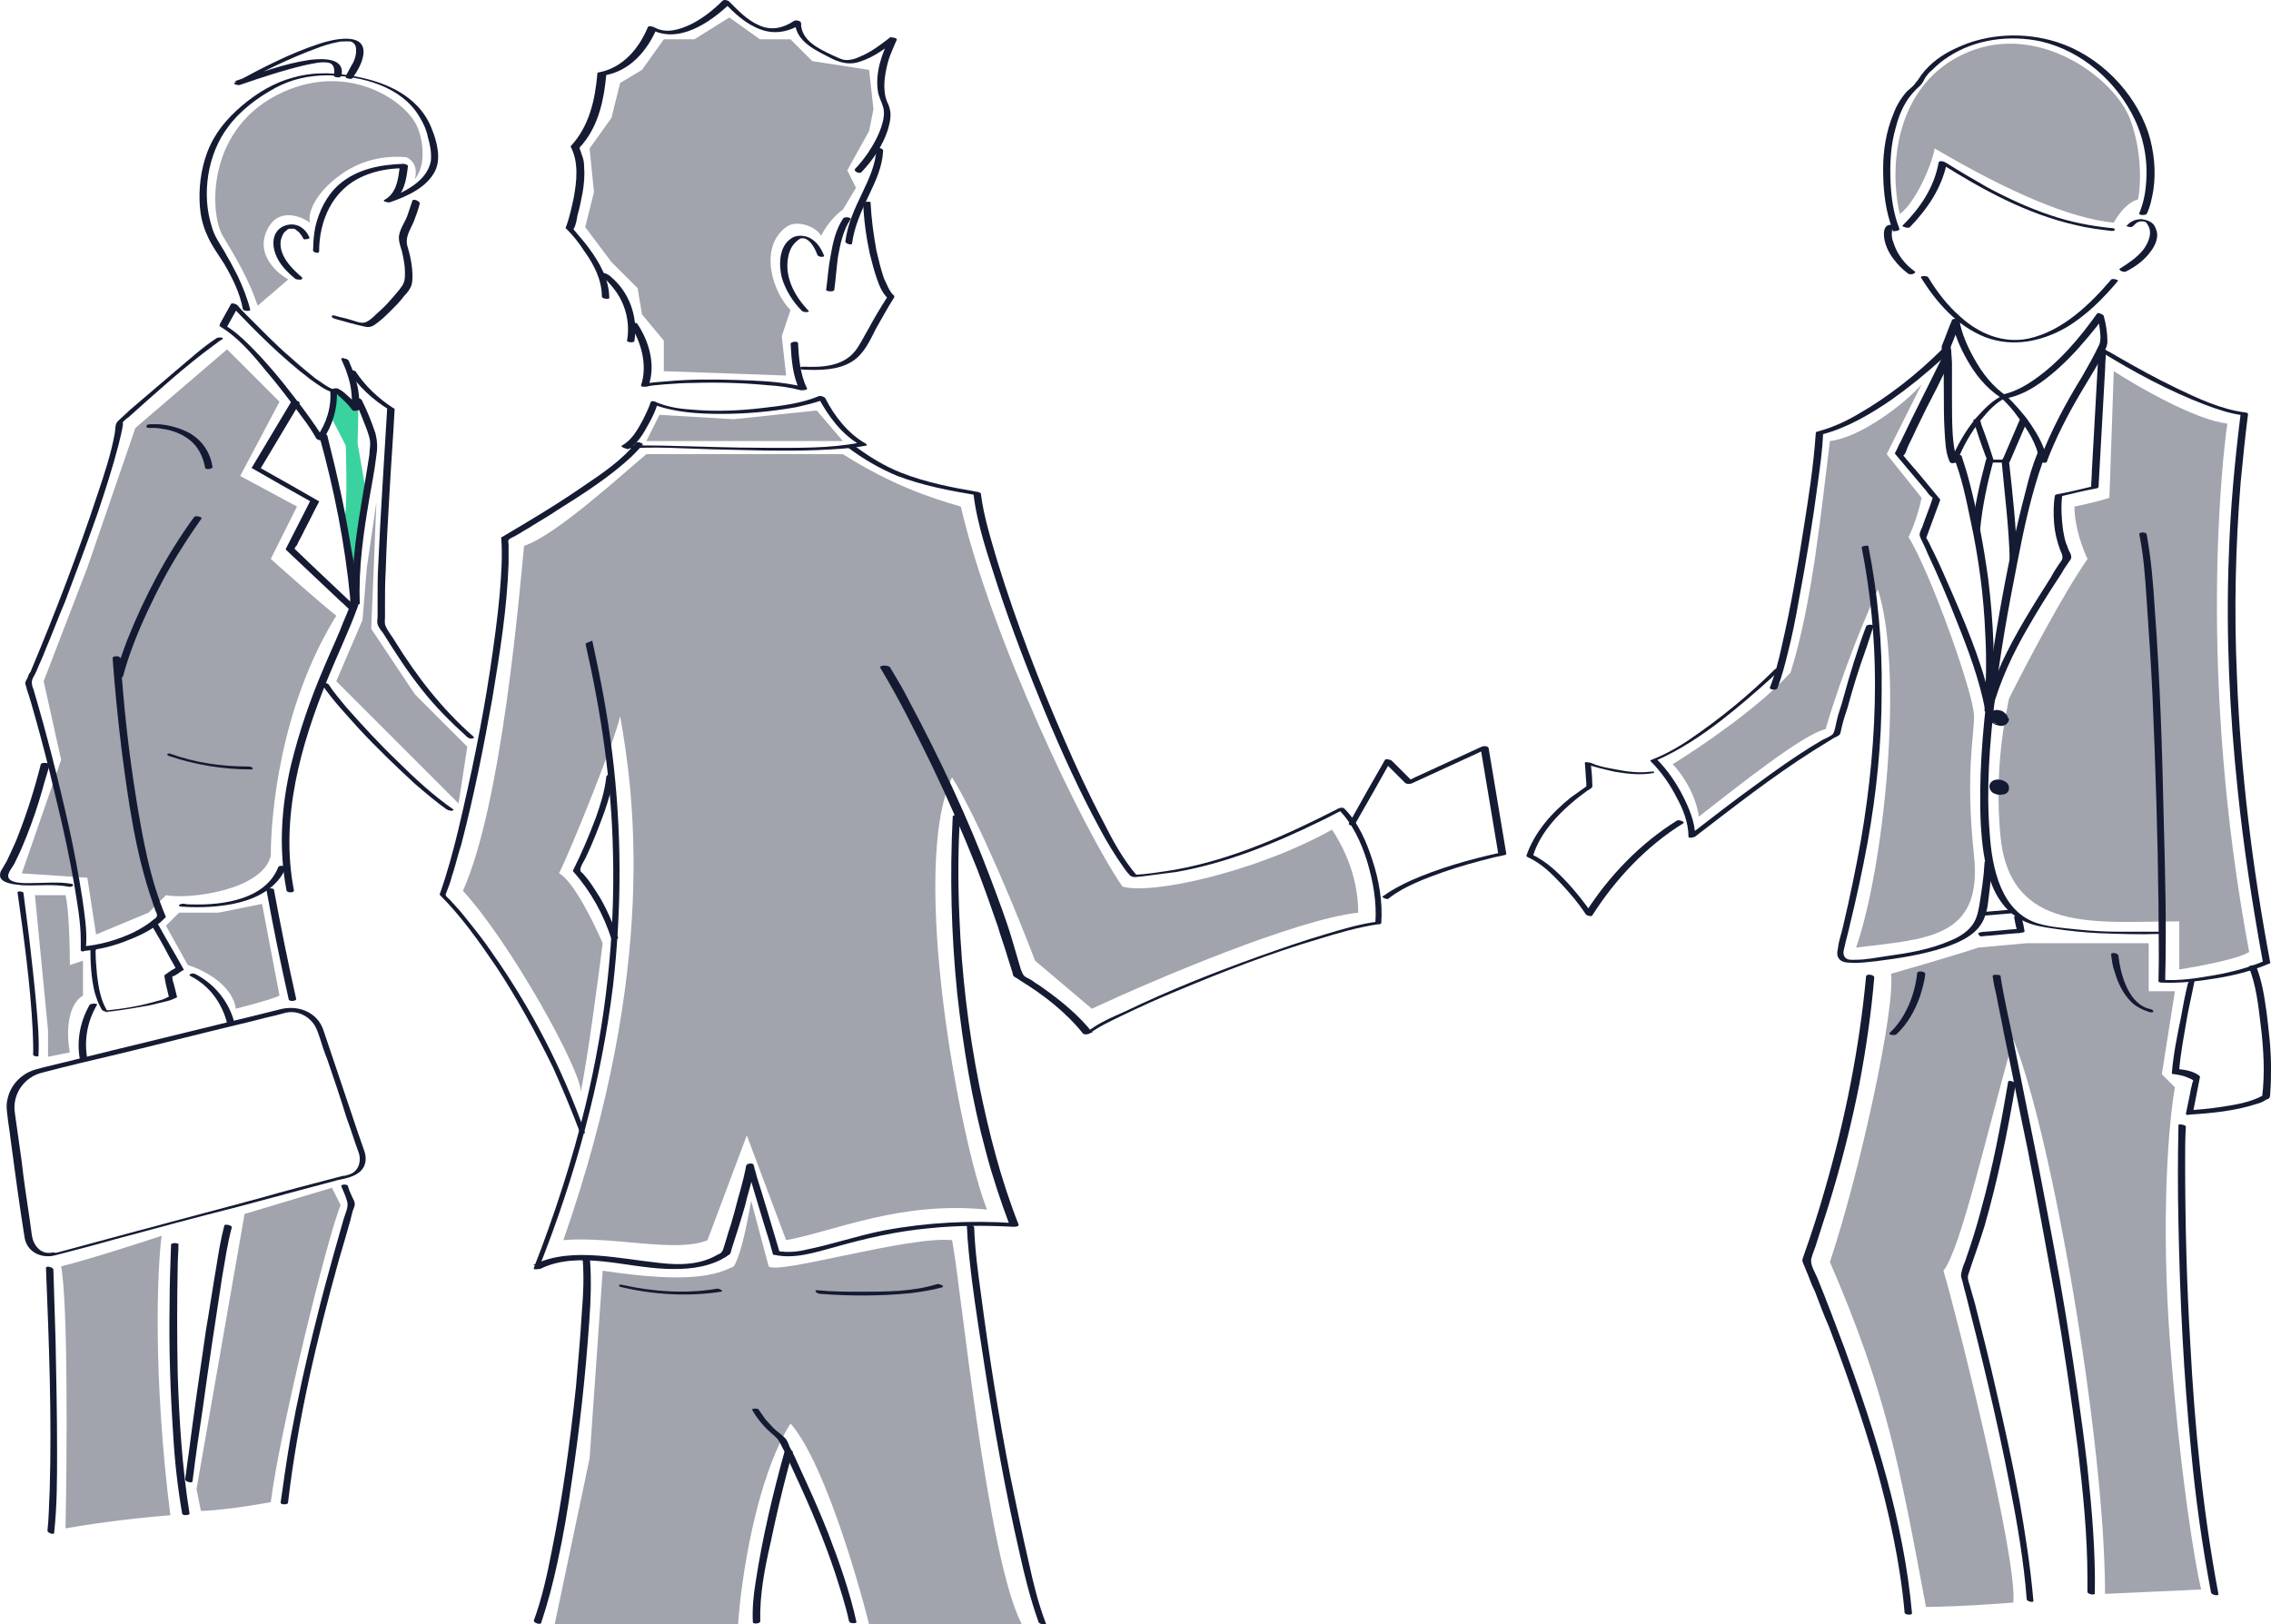 <svg width="260" height="186" viewBox="0 0 260 186" fill="none" xmlns="http://www.w3.org/2000/svg">
<path d="M38.483 45.027C38.483 45.027 38.314 46.885 38.059 48.067C38.653 49.166 39.585 51.024 39.585 51.024C39.585 51.024 39.839 57.696 39.415 59.639C38.992 61.582 40.517 65.636 40.517 65.636L41.958 56.598L40.941 50.77L41.025 46.969L38.483 45.027Z" fill="#3AD29F"/>
<path d="M244.153 25.938C244.323 25.769 244.492 25.6 244.746 25.431C244.831 25.431 245 25.347 245 25.347C245.085 25.347 245.085 25.347 245.17 25.347C245.255 25.347 245.17 25.347 245.255 25.347C245.339 25.347 245.255 25.347 245.339 25.347C245.424 25.347 245.339 25.347 245.339 25.347H245.424C245.255 25.347 245.509 25.347 245.424 25.347C245.339 25.347 245.594 25.431 245.509 25.347C245.678 25.431 245.763 25.516 245.848 25.684C246.526 26.614 245.933 27.881 245.339 28.641C244.662 29.485 243.645 30.161 242.712 30.752C242.543 30.837 242.712 30.921 242.797 31.006C242.967 31.09 243.221 31.175 243.39 31.09C244.407 30.583 245.339 29.908 246.017 29.063C246.441 28.556 246.865 27.881 246.95 27.205C247.034 26.698 246.865 26.191 246.611 25.769C246.272 25.347 245.763 25.178 245.17 25.093C244.492 25.093 243.899 25.347 243.475 25.853C243.221 25.853 243.984 26.107 244.153 25.938Z" fill="#151B33"/>
<path d="M218.646 26.022C220.68 23.911 222.29 21.546 222.883 18.674C222.629 18.674 222.374 18.674 222.12 18.674C226.95 21.715 232.035 24.502 237.628 25.769C238.984 26.107 240.34 26.276 241.78 26.445C241.865 26.445 242.119 26.445 242.119 26.276C242.119 26.107 241.696 26.107 241.611 26.107C239.323 25.854 237.035 25.431 234.832 24.671C232.289 23.826 229.916 22.728 227.544 21.461C225.934 20.532 224.323 19.603 222.713 18.59C222.629 18.505 222.035 18.336 221.951 18.59C221.442 21.461 219.832 23.826 217.798 25.854C217.714 25.938 218.476 26.191 218.646 26.022Z" fill="#151B33"/>
<path d="M217.459 26.191C216.781 24.502 216.527 22.644 216.442 20.87C216.358 18.759 216.442 16.647 217.036 14.62C217.29 13.606 217.629 12.677 218.137 11.832C218.561 11.072 219.154 10.397 219.832 9.805C220.086 9.552 220.256 9.214 220.425 8.876C220.68 8.538 220.849 8.285 221.188 8.032C221.781 7.44 222.374 6.934 223.052 6.511C226.103 4.484 230.086 3.977 233.645 4.738C238.391 5.836 242.374 9.383 244.407 13.691C245.509 16.056 245.933 18.59 245.679 21.208C245.594 22.306 245.34 23.404 244.916 24.418C244.831 24.671 245.594 24.671 245.763 24.502C246.187 23.657 246.357 22.728 246.526 21.799C246.865 19.603 246.611 17.238 245.933 15.127C244.323 10.397 240.255 6.342 235.509 4.822C231.781 3.639 227.544 3.808 223.984 5.498C222.459 6.173 221.019 7.187 220.002 8.538C219.747 8.876 219.578 9.214 219.324 9.467C219.069 9.89 218.646 10.143 218.307 10.481C217.629 11.241 217.12 12.086 216.781 13.015C215.934 15.042 215.595 17.238 215.595 19.35C215.595 21.377 215.764 23.404 216.358 25.347C216.442 25.684 216.612 26.107 216.697 26.445C216.697 26.529 217.544 26.445 217.459 26.191Z" fill="#151B33"/>
<path d="M217.036 25.854C216.697 25.685 216.188 25.685 215.934 25.938C215.764 26.107 215.68 26.445 215.68 26.783C215.68 27.796 216.188 28.894 216.781 29.654C217.29 30.33 217.798 30.837 218.476 31.344C218.646 31.428 218.9 31.428 219.069 31.344C219.154 31.344 219.324 31.175 219.239 31.09C218.137 30.33 217.205 29.148 216.781 27.796C216.612 27.374 216.527 26.952 216.612 26.445C216.612 26.276 216.612 26.191 216.697 26.023C216.697 26.023 216.781 25.938 216.697 26.023C216.697 25.938 216.697 26.023 216.697 26.023C216.612 26.023 216.442 26.107 216.358 26.107C216.527 26.191 216.781 26.191 216.951 26.107C217.036 26.023 217.29 25.938 217.036 25.854Z" fill="#151B33"/>
<path d="M219.917 31.766C221.696 34.638 224.069 37.341 227.289 38.608C230.425 39.79 233.73 39.114 236.526 37.51C238.814 36.158 240.763 34.215 242.458 32.188C242.628 32.019 241.78 31.851 241.696 32.019C239.238 34.891 236.103 37.932 232.204 38.776C229.323 39.368 226.527 38.185 224.408 36.243C222.968 34.976 221.781 33.455 220.764 31.766C220.595 31.513 219.832 31.597 219.917 31.766Z" fill="#151B33"/>
<path d="M47.212 22.982C47.042 23.488 46.873 23.995 46.703 24.502C46.449 25.347 45.856 26.022 45.686 26.951C45.601 27.627 45.856 28.218 46.025 28.81C46.195 29.57 46.364 30.415 46.364 31.175C46.364 31.766 46.364 32.357 45.94 32.864C45.601 33.371 45.178 33.793 44.754 34.3C44.246 34.891 43.737 35.398 43.144 35.905C42.805 36.242 42.297 36.749 41.788 36.918C41.28 37.087 40.432 36.665 40.008 36.58C39.5 36.411 38.907 36.327 38.398 36.158C37.89 35.989 37.805 36.327 38.314 36.496C39.5 36.834 40.686 37.172 41.873 37.425C42.381 37.51 42.72 37.341 43.144 37.003C43.737 36.58 44.246 36.074 44.754 35.567C45.263 35.06 45.856 34.469 46.279 33.877C46.618 33.54 46.957 33.117 47.127 32.611C47.296 31.85 47.212 31.006 47.127 30.33C47.042 29.654 46.873 28.979 46.703 28.387C46.279 27.205 46.957 26.36 47.381 25.347C47.635 24.671 47.889 23.995 48.059 23.32C48.059 22.982 47.296 22.728 47.212 22.982Z" fill="#151B33"/>
<path d="M35.432 27.205C35.178 26.614 34.754 26.107 34.161 25.854C33.568 25.6 32.89 25.685 32.382 25.938C31.195 26.529 31.11 27.965 31.534 29.063C31.958 30.246 32.89 31.175 33.822 31.935C33.992 32.019 34.246 32.019 34.415 32.019C34.5 32.019 34.67 31.935 34.585 31.766C33.398 30.752 31.958 29.317 32.127 27.627C32.212 27.205 32.382 26.698 32.721 26.445C32.805 26.36 32.89 26.36 32.89 26.276C32.975 26.276 32.975 26.276 33.059 26.191C33.059 26.191 33.059 26.191 33.144 26.191C33.059 26.191 33.144 26.191 33.229 26.191C33.314 26.191 33.229 26.191 33.229 26.191H33.314C33.398 26.191 33.229 26.191 33.314 26.191H33.398C33.229 26.191 33.398 26.191 33.483 26.191C33.398 26.191 33.568 26.191 33.568 26.191C33.483 26.191 33.568 26.191 33.568 26.191H33.653C33.737 26.191 33.737 26.191 33.822 26.276C33.907 26.36 34.076 26.445 34.161 26.529C34.415 26.783 34.585 27.036 34.754 27.374C34.754 27.458 35.517 27.374 35.432 27.205Z" fill="#151B33"/>
<path d="M36.534 28.81C36.534 25.262 38.059 21.715 41.534 20.194C43.059 19.519 44.669 19.265 46.279 19.265C46.11 19.181 45.94 19.096 45.771 19.012C45.601 20.448 45.432 22.137 43.991 22.897C43.737 23.066 44.5 23.235 44.669 23.151C46.618 22.475 48.906 21.461 49.839 19.519C50.517 18.083 50.008 16.14 49.415 14.704C47.889 10.819 43.822 9.214 39.924 8.623C37.805 8.285 35.602 8.285 33.568 8.876C31.365 9.467 29.416 10.65 27.721 12.086C25.941 13.606 24.585 15.211 23.738 17.407C22.975 19.434 22.721 21.63 22.89 23.742C22.975 24.755 23.229 25.853 23.653 26.782C24.162 28.049 25.009 29.148 25.687 30.245C26.619 31.85 27.466 33.54 27.805 35.398C27.89 35.651 28.653 35.651 28.653 35.482C28.314 34.131 27.805 32.864 27.212 31.597C26.704 30.583 26.195 29.654 25.602 28.641C25.094 27.796 24.5 26.951 24.246 25.938C23.06 22.306 23.738 17.66 26.111 14.535C27.466 12.677 29.5 11.157 31.534 10.059C33.398 9.045 35.432 8.623 37.551 8.623C41.449 8.707 46.025 9.89 48.059 13.437C48.483 14.113 48.822 14.873 48.991 15.718C49.245 16.562 49.415 17.491 49.33 18.421C48.906 20.786 46.195 22.052 44.161 22.813C44.415 22.897 44.584 22.982 44.839 23.066C46.279 22.306 46.534 20.532 46.703 19.012C46.703 18.843 46.279 18.759 46.195 18.759C43.568 18.843 40.856 19.35 38.822 21.123C37.381 22.39 36.534 24.164 36.11 25.938C35.941 26.782 35.856 27.627 35.856 28.472C35.687 28.979 36.534 29.063 36.534 28.81Z" fill="#151B33"/>
<path d="M40.347 8.961C40.941 8.116 41.534 7.103 41.618 6.089C41.788 3.555 37.89 4.569 36.619 4.991C33.229 6.089 30.009 7.778 26.873 9.468C26.534 9.636 27.382 9.805 27.466 9.721C29.924 8.876 32.466 8.032 35.009 7.44C35.856 7.271 36.873 7.018 37.636 7.187C38.314 7.356 38.314 8.032 38.229 8.623C38.144 8.876 38.992 8.961 39.076 8.707C39.585 6.596 36.958 6.68 35.517 6.849C32.551 7.271 29.67 8.37 26.873 9.299C27.043 9.383 27.297 9.468 27.466 9.552C30.263 8.116 33.144 6.68 36.11 5.582C36.958 5.244 37.805 4.991 38.653 4.822C38.992 4.738 39.246 4.738 39.5 4.738C39.669 4.738 39.924 4.738 40.008 4.738C40.178 4.738 40.432 4.822 40.602 5.075C40.771 5.329 40.771 5.582 40.771 5.836C40.771 6.427 40.517 7.103 40.178 7.609C40.008 7.947 39.754 8.37 39.585 8.707C39.415 8.961 40.178 9.13 40.347 8.961Z" fill="#151B33"/>
<path d="M22.212 59.217C19.077 63.524 16.535 68.339 14.586 73.238C14.077 74.589 13.569 75.941 13.23 77.376C13.145 77.545 13.992 77.714 14.077 77.461C14.755 74.927 15.772 72.393 16.874 70.028C18.06 67.494 19.331 65.045 20.857 62.68C21.535 61.582 22.297 60.484 23.06 59.386C23.229 59.217 22.382 58.963 22.212 59.217Z" fill="#151B33"/>
<path d="M12.891 75.349C13.145 78.812 13.484 82.275 13.908 85.738C14.67 91.651 15.518 97.732 17.467 103.307C17.552 103.644 17.721 103.982 17.806 104.32C17.891 104.405 17.975 104.658 17.975 104.827C17.975 104.996 17.806 105.165 17.636 105.249C16.959 105.841 16.111 106.347 15.264 106.77C13.484 107.614 11.45 108.205 9.416 108.374C9.586 108.374 9.671 108.459 9.84 108.459C10.01 106.601 9.671 104.658 9.416 102.8C8.993 100.097 8.484 97.394 7.891 94.691C6.705 89.37 5.349 84.049 3.823 78.897C3.739 78.728 3.654 78.474 3.654 78.221C3.569 77.799 3.993 77.292 4.162 76.87C4.501 76.025 4.925 75.18 5.264 74.251C6.027 72.477 6.705 70.619 7.467 68.845C8.738 65.467 10.01 62.088 11.196 58.71C12.043 56.176 12.891 53.557 13.569 50.939C13.738 50.179 13.992 49.334 14.077 48.574C14.077 48.321 13.992 48.405 14.162 48.236C14.332 48.067 14.501 47.898 14.67 47.814C17.891 44.942 21.111 41.986 24.585 39.452C24.84 39.283 25.094 39.03 25.433 38.861C25.772 38.607 25.009 38.607 24.84 38.692C23.145 39.79 21.704 41.141 20.179 42.408C18.399 43.929 16.619 45.449 14.84 46.969C14.416 47.392 13.908 47.814 13.484 48.236C13.145 48.574 13.23 49.165 13.145 49.588C12.721 51.953 11.959 54.233 11.196 56.514C8.908 63.44 6.281 70.281 3.484 76.954C3.315 77.123 3.23 77.376 3.145 77.63C3.061 77.799 2.891 78.052 2.891 78.221C2.891 78.39 3.061 78.728 3.061 78.897C3.23 79.403 3.4 79.91 3.569 80.501C3.908 81.684 4.247 82.866 4.586 84.133C5.349 86.921 6.027 89.792 6.705 92.664C7.383 95.451 7.976 98.323 8.484 101.195C8.823 103.307 9.247 105.503 9.247 107.699C9.247 108.037 9.247 108.459 9.247 108.797C9.247 108.966 9.586 108.966 9.671 108.881C11.45 108.712 13.145 108.29 14.755 107.614C16.281 107.023 17.806 106.263 18.908 105.08L18.992 104.996C17.128 100.604 16.281 95.705 15.518 90.975C14.84 86.667 14.332 82.36 13.992 78.052C13.908 77.207 13.823 76.278 13.823 75.434C13.738 75.011 12.891 75.096 12.891 75.349Z" fill="#151B33"/>
<path d="M17.043 48.996C17.128 48.996 17.128 48.996 17.213 48.996C17.297 48.996 17.297 48.996 17.382 48.996C17.467 48.996 17.382 48.996 17.382 48.996C17.467 48.996 17.467 48.996 17.552 48.996C18.06 48.996 18.484 49.081 18.992 49.166C20.264 49.419 21.535 50.01 22.382 51.024C22.975 51.784 23.314 52.629 23.484 53.558C23.484 53.811 24.331 53.727 24.331 53.473C24.077 51.784 23.145 50.432 21.704 49.588C20.602 48.996 19.331 48.659 18.145 48.574C17.891 48.574 17.552 48.574 17.297 48.574C17.213 48.574 16.789 48.574 16.789 48.743C16.704 48.996 16.959 48.996 17.043 48.996Z" fill="#151B33"/>
<path d="M4.671 87.512C3.993 90.215 3.145 92.918 2.129 95.536C1.79 96.465 1.366 97.31 0.942 98.239C0.773 98.661 0.518 98.999 0.349 99.337C0.179 99.59 0.01 99.844 0.01 100.097C-0.159 101.195 1.874 101.279 2.552 101.364C4.332 101.448 6.111 101.195 7.891 101.533C8.23 101.617 8.654 101.279 8.145 101.195C6.705 100.942 5.179 101.111 3.739 101.111C3.145 101.111 0.773 101.279 0.942 100.181C1.027 99.844 1.196 99.59 1.366 99.337C1.62 98.999 1.79 98.577 1.959 98.239C2.383 97.394 2.722 96.549 3.061 95.705C3.739 94.016 4.332 92.242 4.84 90.468C5.095 89.454 5.434 88.525 5.688 87.512C5.603 87.343 4.756 87.258 4.671 87.512Z" fill="#151B33"/>
<path d="M20.772 103.814C21.958 103.898 23.145 103.898 24.331 103.814C26.45 103.645 28.653 103.222 30.433 102.04C31.45 101.364 32.297 100.435 32.721 99.337C32.805 99.084 31.958 99.084 31.873 99.252C30.433 102.969 25.602 103.645 22.128 103.56C21.789 103.56 21.365 103.56 21.026 103.476C20.602 103.476 20.179 103.729 20.772 103.814Z" fill="#151B33"/>
<path d="M25.941 37.51C26.365 36.749 26.789 35.989 27.212 35.229C27.043 35.145 26.789 35.145 26.534 35.06C29.331 38.016 32.297 40.972 35.517 43.422C36.364 44.013 37.212 44.689 38.144 44.942C38.059 44.858 37.89 44.773 37.805 44.689C37.975 46.547 37.381 48.49 36.28 50.01C36.534 50.095 36.788 50.095 37.042 50.179C36.026 48.574 34.924 47.054 33.737 45.534C32.127 43.422 30.433 41.395 28.568 39.537C27.721 38.692 26.789 37.847 25.772 37.256C25.517 37.087 24.84 37.172 25.263 37.425C27.212 38.608 28.822 40.466 30.263 42.239C31.873 44.098 33.314 46.04 34.754 47.983C35.263 48.659 35.771 49.419 36.195 50.179C36.28 50.348 36.788 50.517 36.958 50.348C38.059 48.743 38.653 46.8 38.568 44.858C38.568 44.773 38.314 44.689 38.229 44.605C37.466 44.351 36.788 43.76 36.11 43.337C35.178 42.577 34.246 41.817 33.314 40.972C31.534 39.452 29.924 37.763 28.229 36.074C27.89 35.736 27.551 35.398 27.212 34.976C27.043 34.807 26.534 34.638 26.45 34.807C26.026 35.567 25.602 36.327 25.178 37.087C25.094 37.425 25.856 37.763 25.941 37.51Z" fill="#151B33"/>
<path d="M37.975 44.689C38.313 44.858 38.568 45.111 38.822 45.365C39.415 45.871 39.924 46.378 40.347 46.969C40.517 47.138 41.279 46.969 41.195 46.8C40.771 46.209 40.263 45.703 39.669 45.196C39.415 44.942 39.076 44.689 38.737 44.52C38.568 44.435 38.313 44.435 38.144 44.52C37.975 44.52 37.805 44.605 37.975 44.689Z" fill="#151B33"/>
<path d="M39.076 41.141C39.331 41.733 39.585 42.239 39.754 42.831C40.178 44.013 40.347 45.28 40.263 46.547C40.263 46.8 41.025 46.969 41.11 46.8C41.195 45.533 41.025 44.267 40.602 43.084C40.432 42.493 40.178 41.902 39.924 41.31C39.839 41.141 39.585 41.057 39.415 41.057C39.415 40.972 38.992 40.972 39.076 41.141Z" fill="#151B33"/>
<path d="M39.924 42.493C41.025 44.267 42.72 45.787 44.5 46.885C44.415 46.8 44.415 46.716 44.33 46.716C43.991 52.629 43.568 58.625 43.313 64.538C43.229 65.889 43.229 67.325 43.229 68.677C43.229 69.352 43.229 69.944 43.229 70.619C43.229 70.873 43.144 71.21 43.229 71.464C43.313 71.802 43.652 72.224 43.907 72.562C45.263 74.758 46.703 76.954 48.313 78.981C49.839 80.924 51.618 82.698 53.483 84.387C53.567 84.471 53.906 84.64 54.076 84.556C54.245 84.556 54.33 84.471 54.16 84.302C50.601 81.177 47.72 77.461 45.263 73.491C44.923 72.9 44.415 72.308 44.161 71.717C43.991 71.379 44.076 70.957 44.076 70.619C44.076 70.197 44.076 69.859 44.076 69.437C44.076 68.085 44.076 66.649 44.161 65.298C44.246 62.426 44.415 59.47 44.584 56.598C44.754 53.389 45.008 50.179 45.178 46.885C45.178 46.8 45.093 46.716 45.008 46.716C43.313 45.618 41.788 44.182 40.686 42.493C40.517 42.408 39.754 42.239 39.924 42.493Z" fill="#151B33"/>
<path d="M36.873 78.39C38.144 80.248 39.669 81.853 41.11 83.458C43.144 85.654 45.347 87.765 47.55 89.793C48.737 90.806 49.923 91.82 51.11 92.664C51.279 92.749 51.449 92.833 51.703 92.833C51.788 92.833 52.042 92.749 51.872 92.664C49.584 91.059 47.466 89.117 45.517 87.174C43.483 85.231 41.534 83.12 39.669 81.008C38.992 80.164 38.229 79.319 37.636 78.39C37.551 78.136 36.703 78.221 36.873 78.39Z" fill="#151B33"/>
<path d="M36.534 49.841C38.229 55.923 39.5 62.257 40.093 68.508C40.093 68.93 40.093 69.183 40.008 69.521C39.924 69.775 39.754 70.113 39.669 70.366C39.415 70.957 39.161 71.549 38.907 72.224C38.314 73.66 37.636 75.096 37.042 76.532C35.517 80.079 34.246 83.796 33.314 87.597C32.212 92.326 31.873 97.141 32.805 101.955C32.805 102.209 33.653 102.293 33.653 101.955C32.043 93.678 34.416 85.316 37.551 77.63C38.653 74.927 39.924 72.309 40.941 69.521C41.11 69.099 41.025 68.677 40.941 68.254C40.856 67.663 40.856 67.072 40.771 66.481C40.602 65.383 40.517 64.2 40.263 63.102C39.924 61.075 39.585 59.132 39.161 57.105C38.653 54.656 38.059 52.206 37.466 49.841C37.297 49.588 36.449 49.588 36.534 49.841Z" fill="#151B33"/>
<path d="M40.602 45.787C41.11 46.885 41.534 47.983 41.958 49.081C42.127 49.588 42.381 50.179 42.381 50.77C42.381 51.193 42.296 51.615 42.296 52.037C41.788 55.416 41.11 58.794 40.686 62.257C40.432 64.538 40.263 66.818 40.347 69.099C40.347 69.352 41.195 69.268 41.195 69.099C41.025 65.045 41.618 60.99 42.296 57.02C42.551 55.5 42.89 53.895 43.059 52.375C43.229 51.361 43.229 50.601 42.974 49.588C42.551 48.321 42.042 47.054 41.449 45.871C41.279 45.449 40.517 45.533 40.602 45.787Z" fill="#151B33"/>
<path d="M33.314 46.04C31.788 48.574 30.348 51.024 28.822 53.557C28.822 53.642 28.822 53.642 28.907 53.642C31.11 54.909 33.314 56.176 35.602 57.443C35.602 57.443 35.602 57.358 35.517 57.358C34.585 59.217 33.653 60.99 32.721 62.849V62.933C34.839 64.96 36.958 66.903 39.076 68.93C39.415 69.183 39.669 69.521 40.008 69.775C40.178 69.943 40.941 69.775 40.856 69.606C39.161 68.001 37.551 66.48 35.856 64.876C35.178 64.2 34.415 63.524 33.737 62.849C33.653 62.764 33.653 62.933 33.737 62.849C33.737 62.679 33.907 62.511 33.992 62.426C34.246 61.835 34.585 61.328 34.839 60.737C35.432 59.639 35.941 58.541 36.534 57.443C36.534 57.358 36.534 57.358 36.449 57.358C34.246 56.091 32.043 54.824 29.755 53.557C29.755 53.557 29.755 53.642 29.839 53.642C31.365 51.108 32.805 48.659 34.331 46.125C34.246 45.871 33.483 45.787 33.314 46.04Z" fill="#151B33"/>
<path d="M19.416 86.583C22.382 87.597 25.687 88.103 28.738 88.103C28.907 88.103 28.992 88.019 28.907 87.934C28.822 87.765 28.483 87.765 28.314 87.765C25.433 87.765 22.382 87.343 19.585 86.329C19.331 86.161 18.823 86.414 19.416 86.583Z" fill="#151B33"/>
<path d="M6.196 143.765C8.484 143.174 10.772 142.582 13.145 141.907C17.806 140.64 22.552 139.373 27.212 138.19C31.026 137.177 34.754 136.163 38.568 135.149C39.331 134.981 40.347 134.812 41.025 134.305C41.873 133.714 42.042 132.7 41.703 131.771C41.449 131.095 41.28 130.504 41.025 129.828C39.669 125.858 38.398 121.973 37.042 118.003C36.364 115.892 34.161 115.047 32.127 115.554C31.11 115.807 30.094 116.061 29.077 116.314C24.585 117.412 20.094 118.51 15.603 119.608C12.043 120.453 8.484 121.382 4.925 122.227C4.586 122.311 4.332 122.395 3.993 122.48C2.383 122.987 1.196 124.254 0.857 125.858C0.688 126.534 0.773 127.125 0.857 127.801C0.942 128.646 1.112 129.49 1.196 130.335C1.705 134.136 2.213 137.937 2.807 141.653C3.061 143.342 4.671 144.103 6.196 143.765C6.789 143.596 6.281 143.342 5.942 143.427C4.671 143.68 3.823 142.582 3.654 141.484C3.569 140.893 3.484 140.217 3.4 139.626C3.061 137.345 2.722 135.149 2.468 132.869C2.213 131.095 1.959 129.321 1.705 127.463C1.366 125.352 2.722 123.325 4.84 122.818C7.722 122.058 10.603 121.382 13.484 120.706C18.06 119.608 22.636 118.426 27.212 117.328C28.738 116.99 30.178 116.567 31.704 116.23C32.043 116.145 32.297 116.061 32.636 115.976C33.992 115.638 35.348 116.314 36.026 117.412C36.28 117.834 36.449 118.341 36.619 118.848C36.873 119.693 37.127 120.453 37.466 121.297C38.229 123.493 38.992 125.774 39.669 127.97C40.178 129.321 40.602 130.757 41.11 132.109C41.364 133.038 41.025 134.136 40.008 134.474C39.754 134.558 39.5 134.643 39.246 134.643C36.026 135.487 32.721 136.332 29.5 137.261C24.84 138.528 20.264 139.71 15.603 140.977C12.552 141.822 9.586 142.582 6.535 143.427C6.366 143.427 6.196 143.511 6.111 143.511C5.349 143.596 5.772 143.849 6.196 143.765Z" fill="#151B33"/>
<path d="M10.349 108.543C10.349 110.233 10.433 112.006 10.857 113.696C11.027 114.202 11.196 114.794 11.45 115.216C11.535 115.385 11.62 115.638 11.789 115.723C12.043 115.892 12.382 115.807 12.721 115.807C14.162 115.638 15.603 115.385 17.043 115.132C17.721 114.963 18.484 114.794 19.162 114.625C19.501 114.54 19.924 114.371 20.263 114.202V114.118C20.179 113.696 20.009 113.189 19.924 112.767C19.84 112.513 19.67 112.006 19.755 111.753C19.755 111.837 19.755 111.753 19.924 111.753C20.094 111.669 20.179 111.584 20.348 111.5C20.602 111.331 20.772 111.162 21.026 111.077V110.993C20.094 109.304 19.077 107.614 18.145 105.925C18.06 105.672 17.213 105.672 17.297 105.841C17.975 107.023 18.653 108.121 19.247 109.304C19.501 109.81 19.84 110.317 20.094 110.824C20.179 110.908 20.094 110.824 20.094 110.824C20.009 110.908 19.84 110.993 19.67 111.077C19.416 111.246 19.162 111.415 18.823 111.669V111.753C18.908 112.429 19.077 113.104 19.247 113.78C19.247 113.865 19.331 114.033 19.331 114.118C19.247 114.202 19.077 114.202 18.992 114.287C18.653 114.456 18.314 114.54 17.975 114.625C15.942 115.216 13.908 115.554 11.789 115.723C11.959 115.807 12.213 115.892 12.382 115.892C11.535 114.709 11.281 113.02 11.111 111.669C11.027 110.739 10.942 109.81 10.942 108.881C11.196 108.374 10.349 108.29 10.349 108.543Z" fill="#151B33"/>
<path d="M21.789 111.753C23.992 112.851 25.433 114.878 26.026 117.243C26.111 117.497 26.873 117.497 26.873 117.243C26.28 114.794 24.67 112.767 22.467 111.584C22.297 111.5 22.043 111.415 21.873 111.5C21.704 111.584 21.619 111.669 21.789 111.753Z" fill="#151B33"/>
<path d="M10.01 121.297C9.586 119.101 10.01 116.905 11.111 115.047C11.196 114.878 10.433 114.878 10.264 115.047C9.162 116.99 8.738 119.186 9.162 121.382C9.162 121.72 10.01 121.551 10.01 121.297Z" fill="#151B33"/>
<path d="M5.264 145.201C5.603 153.647 5.942 162.178 5.688 170.709C5.603 172.229 5.603 173.749 5.433 175.27C5.433 175.523 6.196 175.777 6.196 175.523C6.535 172.482 6.535 169.357 6.535 166.317C6.535 162.093 6.45 157.87 6.366 153.647C6.281 150.86 6.196 148.157 6.111 145.37C6.111 145.116 5.264 144.863 5.264 145.201Z" fill="#151B33"/>
<path d="M2.009 102.189C2.738 107.391 3.472 112.646 3.741 117.941C3.758 118.888 3.841 119.828 3.792 120.781C3.806 120.937 4.418 121.041 4.404 120.884C4.502 118.98 4.331 117.046 4.164 115.165C3.932 112.552 3.634 109.945 3.336 107.338C3.116 105.62 2.902 103.953 2.682 102.235C2.668 102.078 1.99 101.98 2.009 102.189Z" fill="#151B33"/>
<path d="M19.585 142.498C19.501 144.778 19.416 147.143 19.416 149.424C19.331 154.407 19.501 159.475 19.84 164.458C20.009 167.415 20.348 170.371 20.857 173.327C20.941 173.58 21.704 173.496 21.704 173.327C20.857 168.09 20.518 162.685 20.348 157.363C20.263 153.225 20.263 149.002 20.348 144.863C20.348 144.103 20.433 143.258 20.433 142.498C20.518 142.329 19.67 142.244 19.585 142.498Z" fill="#151B33"/>
<path d="M22.043 169.611C22.382 166.823 22.806 163.952 23.229 161.164C23.907 156.181 24.67 151.198 25.433 146.214C25.772 144.356 26.026 142.413 26.534 140.555C26.619 140.302 25.772 140.133 25.687 140.302C25.263 141.907 25.009 143.511 24.755 145.116C24.331 147.566 23.992 149.931 23.568 152.38C22.89 157.026 22.212 161.671 21.619 166.317C21.45 167.33 21.365 168.344 21.196 169.357C21.196 169.695 22.043 169.864 22.043 169.611Z" fill="#151B33"/>
<path d="M39.076 135.825C39.33 136.417 39.585 137.008 39.754 137.599C39.924 138.19 39.5 139.035 39.33 139.626C38.992 140.893 38.568 142.245 38.229 143.511C37.551 145.961 36.873 148.41 36.28 150.86C35.093 155.505 34.076 160.151 33.229 164.796C32.805 167.246 32.466 169.611 32.127 172.06C32.127 172.314 32.975 172.314 32.975 172.06C34.076 162.6 36.28 153.309 38.822 144.187C39.246 142.751 39.669 141.315 40.093 139.795C40.178 139.457 40.263 139.119 40.347 138.782C40.432 138.444 40.686 138.021 40.602 137.768C40.602 137.515 40.347 137.177 40.263 136.923C40.093 136.585 39.924 136.163 39.839 135.825C39.839 135.572 38.992 135.572 39.076 135.825Z" fill="#151B33"/>
<path d="M30.517 101.955C31.28 106.178 32.127 110.317 33.06 114.456C33.144 114.709 33.992 114.625 33.907 114.371C32.975 110.233 32.127 106.009 31.365 101.871C31.28 101.617 30.433 101.702 30.517 101.955Z" fill="#151B33"/>
<path d="M66.957 129.659C64.414 122.395 60.77 115.385 56.364 109.135C55.516 107.868 54.584 106.685 53.567 105.418C53.144 104.912 52.72 104.32 52.211 103.813C52.042 103.56 51.788 103.391 51.618 103.138C51.449 102.969 51.025 102.631 51.025 102.462C51.025 102.293 51.194 102.04 51.194 101.955C51.279 101.702 51.364 101.533 51.449 101.28C51.618 100.857 51.703 100.35 51.872 99.928C52.211 98.83 52.465 97.732 52.804 96.719C54.245 91.228 55.347 85.654 56.364 79.995C57.211 74.842 58.059 69.69 58.228 64.453C58.228 63.947 58.228 63.524 58.228 63.017C58.228 62.849 58.228 62.595 58.228 62.426C58.228 62.257 58.143 61.919 58.228 61.835C58.313 61.666 58.736 61.497 58.906 61.413C59.075 61.328 59.33 61.159 59.499 61.075C60.008 60.737 60.516 60.484 61.025 60.146C61.957 59.554 62.889 59.048 63.736 58.456C66.702 56.598 69.753 54.656 72.295 52.291C72.719 51.868 73.143 51.446 73.566 50.939C73.736 50.77 72.973 50.517 72.804 50.686C71.194 52.713 68.906 54.233 66.787 55.669C63.736 57.781 60.601 59.639 57.465 61.497C57.465 61.497 57.381 61.497 57.381 61.582C57.55 63.693 57.381 65.889 57.211 68.001C56.957 70.873 56.533 73.829 56.109 76.701C55.177 82.867 53.906 88.948 52.465 95.029C51.872 97.479 51.194 100.013 50.347 102.378V102.462C52.804 104.912 54.838 107.783 56.787 110.655C59.245 114.371 61.364 118.257 63.313 122.227C64.414 124.676 65.431 127.125 66.363 129.575C66.194 129.828 67.041 129.913 66.957 129.659Z" fill="#151B33"/>
<path d="M70.77 107.361C70.177 105.756 69.499 104.151 68.651 102.715C68.228 102.04 67.804 101.364 67.296 100.688C67.126 100.519 67.041 100.35 66.872 100.182C66.787 100.013 66.448 99.844 66.448 99.675C66.363 99.337 66.872 98.577 67.041 98.239C67.889 96.465 68.567 94.691 69.245 92.833C69.668 91.566 70.092 90.215 70.262 88.779C70.262 88.61 69.414 88.61 69.414 88.948C69.245 90.553 68.736 92.157 68.228 93.593C67.465 95.621 66.618 97.648 65.601 99.675V99.759C67.635 102.04 69.075 104.658 70.007 107.53C70.007 107.699 70.855 107.53 70.77 107.361Z" fill="#151B33"/>
<path d="M67.041 73.745C68.821 81.6 70.007 89.539 70.177 97.563C70.431 107.277 69.329 117.074 67.041 126.534C65.516 132.869 63.482 139.119 61.109 145.201C61.025 145.454 61.703 145.285 61.872 145.285C64.075 144.187 66.618 144.187 69.075 144.441C71.533 144.694 73.906 145.201 76.278 145.285C78.482 145.37 80.685 145.201 82.634 144.187C82.888 144.018 83.142 143.934 83.312 143.765C83.651 143.596 83.651 143.511 83.736 143.089C83.99 142.329 84.244 141.484 84.498 140.724C84.837 139.542 85.261 138.359 85.515 137.177C85.854 135.994 86.193 134.812 86.363 133.545C86.108 133.545 85.769 133.629 85.515 133.629C86.363 136.501 87.21 139.373 88.142 142.329C88.227 142.751 88.396 143.174 88.481 143.596C88.481 143.68 88.566 143.68 88.651 143.68C90.939 144.187 93.227 143.427 95.43 142.836C98.989 141.822 102.633 140.978 106.362 140.64C109.582 140.302 112.802 140.302 116.022 140.471C116.107 140.471 116.7 140.471 116.616 140.217C114.582 135.065 113.226 129.744 112.124 124.338C110.853 117.919 110.09 111.415 109.836 104.912C109.667 101.111 109.667 97.225 109.921 93.424C109.921 93.256 109.074 93.256 109.074 93.509C108.735 100.266 108.904 106.939 109.582 113.696C110.26 119.862 111.277 126.027 112.887 131.94C113.65 134.812 114.582 137.599 115.599 140.302C115.768 140.217 116.022 140.133 116.192 140.048C111.192 139.711 106.108 139.964 101.193 140.893C98.142 141.484 95.261 142.498 92.295 143.089C91.278 143.343 90.176 143.427 89.074 143.258C89.159 143.258 89.159 143.343 89.244 143.343C88.396 140.471 87.549 137.599 86.617 134.643C86.532 134.22 86.363 133.798 86.278 133.376C86.193 133.122 85.515 133.207 85.43 133.46C85.261 134.389 85.007 135.403 84.752 136.332C84.413 137.43 84.159 138.613 83.82 139.711C83.651 140.386 83.397 140.978 83.227 141.653C83.142 141.991 82.973 142.413 82.888 142.751C82.803 142.92 82.803 143.174 82.634 143.343C82.549 143.511 82.295 143.596 82.126 143.68C80.092 144.863 77.719 144.863 75.516 144.609C73.143 144.356 70.77 143.934 68.397 143.765C65.94 143.596 63.313 143.68 61.025 144.863C61.279 144.863 61.533 144.947 61.787 144.947C65.855 134.643 68.821 123.916 70.177 112.936C71.194 104.067 71.194 95.114 70.092 86.245C69.584 81.937 68.736 77.63 67.804 73.322C67.889 73.407 67.041 73.576 67.041 73.745Z" fill="#151B33"/>
<path d="M100.769 76.447C102.972 80.079 104.836 83.88 106.701 87.681C108.565 91.566 110.26 95.452 111.87 99.506C112.717 101.702 113.48 103.898 114.243 106.094C114.582 107.277 115.006 108.375 115.345 109.557C115.514 110.064 115.683 110.655 115.853 111.162C115.938 111.331 115.938 111.584 116.022 111.753C116.192 111.922 116.616 112.091 116.785 112.26C119.412 113.865 122.039 115.892 123.988 118.341C124.158 118.51 124.581 118.426 124.751 118.341C125.853 117.497 127.208 116.905 128.395 116.314C130.513 115.301 132.717 114.287 135.005 113.358C140.259 111.162 145.513 109.135 150.936 107.53C153.14 106.854 155.428 106.178 157.716 105.841C157.801 105.841 158.139 105.841 158.139 105.672C158.309 103.307 157.885 100.773 157.123 98.492C156.445 96.381 155.512 94.185 153.902 92.58C153.733 92.411 153.394 92.495 153.224 92.58C147.292 95.621 141.106 98.408 134.496 99.59C132.886 99.844 131.361 100.097 129.751 100.182C129.92 100.182 130.005 100.266 130.174 100.266C128.564 98.408 127.378 96.212 126.276 94.016C124.666 90.975 123.226 87.85 121.87 84.725C118.988 78.136 116.361 71.295 114.243 64.453C113.48 61.835 112.633 59.217 112.294 56.514C112.294 56.429 112.124 56.429 112.04 56.345C109.074 55.838 106.023 55.247 103.226 54.149C101.277 53.389 99.498 52.291 97.803 51.024C97.633 50.855 96.786 51.024 97.125 51.277C98.82 52.544 100.684 53.642 102.718 54.487C105.599 55.585 108.65 56.176 111.701 56.683C111.616 56.598 111.531 56.598 111.446 56.514C111.87 60.146 113.141 63.693 114.243 67.156C115.853 72.055 117.717 76.87 119.666 81.6C121.531 86.076 123.565 90.553 125.853 94.776C126.7 96.381 127.632 97.901 128.649 99.337C128.819 99.59 129.073 99.928 129.327 100.182C129.666 100.604 130.344 100.35 130.768 100.35C132.039 100.182 133.395 100.013 134.666 99.844C140.428 98.83 145.852 96.634 151.191 94.016C152.123 93.593 152.97 93.087 153.902 92.664C153.648 92.664 153.394 92.664 153.224 92.664C154.835 94.269 155.851 96.465 156.529 98.661C157.207 100.942 157.631 103.307 157.462 105.672C157.631 105.587 157.716 105.503 157.885 105.503C155.851 105.756 153.818 106.347 151.869 106.939C149.242 107.699 146.614 108.628 143.987 109.557C138.818 111.415 133.734 113.442 128.819 115.807C127.293 116.483 125.683 117.159 124.327 118.257C124.581 118.257 124.836 118.257 125.09 118.257C123.565 116.314 121.531 114.625 119.497 113.189C119.073 112.851 118.565 112.598 118.141 112.26C117.887 112.091 117.633 112.006 117.378 111.838C117.039 111.584 117.039 111.331 116.87 110.993C116.531 109.81 116.192 108.712 115.853 107.53C115.175 105.249 114.328 103.053 113.48 100.773C110.853 93.762 107.633 86.921 104.074 80.248C103.396 78.897 102.633 77.63 101.87 76.363C101.447 76.109 100.684 76.194 100.769 76.447Z" fill="#151B33"/>
<path d="M155.089 94.438C156.445 92.073 157.8 89.708 159.156 87.259C158.902 87.259 158.648 87.259 158.394 87.174C159.241 88.019 160.004 88.779 160.851 89.624C161.021 89.793 161.36 89.793 161.614 89.708C164.156 88.525 166.614 87.427 169.156 86.245C169.495 86.076 169.834 85.907 170.258 85.738C170.003 85.654 169.749 85.654 169.495 85.569C170.088 89.117 170.681 92.664 171.275 96.212C171.359 96.719 171.444 97.225 171.529 97.732C171.614 97.732 171.614 97.648 171.698 97.648C168.224 98.408 164.665 99.421 161.444 100.857C160.343 101.364 159.241 101.955 158.309 102.631C158.139 102.715 158.563 102.884 158.563 102.884C158.733 102.969 158.987 102.969 159.072 102.8C160.851 101.448 163.139 100.604 165.258 99.844C167.207 99.168 169.071 98.661 171.105 98.154C171.529 98.07 171.952 97.986 172.291 97.901L172.461 97.817C171.868 94.269 171.275 90.722 170.681 87.174C170.597 86.667 170.512 86.161 170.427 85.654C170.342 85.4 169.834 85.4 169.664 85.485C167.122 86.667 164.665 87.765 162.122 88.948C161.783 89.117 161.444 89.286 161.021 89.455C161.275 89.455 161.529 89.539 161.783 89.539C160.936 88.695 160.173 87.934 159.326 87.09C159.241 87.005 158.648 86.836 158.563 87.005C157.207 89.37 155.851 91.735 154.496 94.185C154.157 94.522 155.004 94.607 155.089 94.438Z" fill="#151B33"/>
<path d="M61.957 185.828C62.719 183.547 63.313 181.267 63.821 178.902C64.499 175.861 65.007 172.82 65.431 169.78C66.363 163.614 67.041 157.448 67.465 151.282C67.634 149.002 67.719 146.637 67.55 144.272C67.55 144.018 66.702 143.849 66.702 144.103C66.872 146.13 66.787 148.157 66.618 150.184C66.448 153.056 66.194 155.928 65.94 158.799C65.262 165.134 64.414 171.469 63.143 177.719C62.635 180.338 62.041 183.041 61.109 185.574C61.109 185.828 61.872 186.081 61.957 185.828Z" fill="#151B33"/>
<path d="M110.684 140.217C110.768 142.329 111.023 144.525 111.277 146.636C111.701 149.931 112.209 153.14 112.718 156.434C113.819 163.529 115.09 170.709 116.7 177.719C117.294 180.422 117.972 183.125 118.904 185.743C118.988 185.997 119.836 186.081 119.751 185.912C118.904 183.716 118.311 181.351 117.802 178.986C117.039 175.692 116.361 172.398 115.683 169.104C114.328 162.178 113.226 155.167 112.294 148.072C111.955 145.623 111.616 143.089 111.531 140.555C111.446 140.133 110.599 140.048 110.684 140.217Z" fill="#151B33"/>
<path d="M86.108 161.418C86.617 162.347 87.379 163.276 88.142 163.952C88.481 164.289 88.905 164.543 89.159 164.965C89.413 165.387 89.583 165.81 89.837 166.232C90.261 167.161 90.684 168.09 91.108 169.019C92.803 172.651 94.328 176.283 95.6 180.084C96.193 181.942 96.786 183.716 97.21 185.659C97.294 185.912 98.057 185.912 98.057 185.743C97.294 182.28 96.108 178.902 94.837 175.608C94.074 173.665 93.227 171.722 92.379 169.864C91.956 168.935 91.532 168.006 91.108 167.077C90.939 166.654 90.684 166.232 90.43 165.725C90.261 165.303 90.091 164.796 89.752 164.543C89.413 164.205 88.905 163.867 88.566 163.529C88.227 163.191 87.973 162.854 87.634 162.516C87.379 162.178 87.125 161.756 86.871 161.418C86.871 161.249 86.024 161.249 86.108 161.418Z" fill="#151B33"/>
<path d="M89.837 166.148C88.481 171.047 87.295 176.03 86.532 181.013C86.278 182.534 86.108 184.138 86.193 185.743C86.193 185.997 87.04 185.912 87.04 185.659C86.956 182.618 87.549 179.577 88.227 176.621C88.82 173.749 89.498 170.878 90.261 168.006C90.43 167.415 90.6 166.823 90.769 166.232C90.684 165.979 89.837 165.979 89.837 166.148Z" fill="#151B33"/>
<path d="M93.989 148.157C97.379 148.41 100.854 148.41 104.243 148.072C105.514 147.904 106.701 147.735 107.887 147.397C108.057 147.312 107.887 147.143 107.802 147.143C107.633 147.059 107.379 146.974 107.209 147.059C104.413 147.904 101.447 147.904 98.566 147.904C96.871 147.904 95.261 147.904 93.566 147.735C93.396 147.735 93.311 147.735 93.396 147.904C93.481 148.072 93.82 148.157 93.989 148.157Z" fill="#151B33"/>
<path d="M71.194 147.397C74.838 148.241 78.82 148.495 82.549 147.903C82.973 147.819 82.21 147.481 82.041 147.566C78.566 148.157 74.753 147.903 71.363 147.143C70.77 146.974 70.685 147.312 71.194 147.397Z" fill="#151B33"/>
<path d="M74.499 46.04C74.244 46.8 73.905 47.476 73.567 48.152C72.973 49.25 72.295 50.432 71.194 51.024C70.939 51.108 71.702 51.446 71.787 51.361C75.007 51.108 78.227 51.361 81.448 51.446C85.515 51.53 89.583 51.699 93.735 51.53C95.515 51.446 97.379 51.361 99.159 51.024C99.328 51.024 99.159 50.77 99.074 50.77C97.125 49.672 95.515 47.645 94.498 45.618C94.413 45.449 93.989 45.28 93.735 45.364C91.701 46.209 89.498 46.462 87.295 46.716C84.498 47.054 81.702 47.138 78.99 46.885C77.634 46.8 76.278 46.547 75.092 46.04C75.007 45.956 74.668 45.871 74.499 46.04C74.414 46.125 74.668 46.294 74.753 46.294C77.21 47.223 79.922 47.392 82.549 47.392C85.43 47.392 88.227 47.138 91.108 46.632C92.21 46.378 93.396 46.125 94.413 45.702C94.159 45.618 93.905 45.533 93.65 45.449C94.752 47.561 96.362 49.757 98.481 50.939C98.481 50.855 98.396 50.77 98.396 50.686C94.922 51.361 91.278 51.277 87.718 51.277C83.736 51.277 79.753 51.108 75.77 51.024C74.244 51.024 72.719 50.939 71.278 51.108C71.448 51.193 71.702 51.361 71.872 51.446C72.973 50.855 73.651 49.672 74.244 48.574C74.668 47.814 75.007 47.138 75.261 46.294C75.431 46.04 74.583 45.787 74.499 46.04Z" fill="#151B33"/>
<path d="M98.82 23.235C98.904 25.178 99.159 27.12 99.582 29.063C99.837 30.077 100.091 31.09 100.43 32.019C100.684 32.779 101.023 33.54 101.616 34.131C101.616 34.046 101.616 34.046 101.616 33.962C100.854 35.144 100.091 36.411 99.413 37.678C98.904 38.523 98.481 39.452 97.888 40.212C96.447 41.986 94.074 42.07 91.956 41.986C91.447 41.986 91.447 42.324 91.956 42.324C93.82 42.408 95.939 42.408 97.549 41.395C98.904 40.55 99.582 39.03 100.26 37.678C100.938 36.496 101.616 35.229 102.379 34.046C102.379 33.962 102.379 33.962 102.379 33.877C101.786 33.371 101.531 32.526 101.192 31.85C100.854 30.837 100.599 29.823 100.345 28.725C100.006 26.867 99.752 25.009 99.667 23.151C99.667 23.066 98.82 23.066 98.82 23.235Z" fill="#151B33"/>
<path d="M94.328 29.232C93.989 28.387 93.481 27.627 92.633 27.205C92.04 26.951 91.193 26.867 90.6 27.289C89.159 28.218 89.159 30.33 89.498 31.766C89.922 33.202 90.769 34.553 91.786 35.567C91.956 35.736 92.21 35.736 92.379 35.736C92.464 35.736 92.718 35.651 92.549 35.567C91.108 34.047 89.922 32.019 90.176 29.823C90.261 29.148 90.43 28.472 90.939 27.881C91.108 27.712 91.278 27.543 91.532 27.374C91.617 27.289 91.701 27.289 91.871 27.289C91.871 27.289 92.04 27.289 91.956 27.289C92.04 27.289 92.04 27.289 92.04 27.289C92.803 27.458 93.311 28.472 93.566 29.148C93.65 29.485 94.498 29.485 94.328 29.232Z" fill="#151B33"/>
<path d="M95.515 33.202C95.684 31.935 95.769 30.668 95.939 29.401C96.193 27.965 96.532 26.36 97.379 25.093C97.549 24.924 96.701 24.756 96.532 25.009C95.684 26.276 95.345 27.796 95.091 29.317C94.837 30.584 94.752 31.935 94.583 33.202C94.583 33.371 95.43 33.455 95.515 33.202Z" fill="#151B33"/>
<path d="M97.549 27.881C97.803 25.938 98.65 24.08 99.498 22.306C100.26 20.701 101.023 19.096 101.108 17.238C101.108 16.985 100.345 16.816 100.345 16.985C100.26 18.843 99.498 20.448 98.735 22.053C97.888 23.826 97.04 25.6 96.786 27.627C96.701 27.881 97.549 28.134 97.549 27.881Z" fill="#151B33"/>
<path d="M98.65 19.688C99.921 18.336 101.023 16.731 101.616 14.958C101.786 14.366 101.955 13.775 101.955 13.184C101.955 12.593 101.786 12.086 101.531 11.579C101.023 10.228 101.277 8.623 101.616 7.271C101.786 6.596 102.04 6.005 102.294 5.413C102.379 5.244 102.464 4.991 102.548 4.822C102.548 4.738 102.718 4.569 102.633 4.569C102.803 4.315 101.955 4.231 101.87 4.315C100.769 5.16 99.667 6.005 98.396 6.511C97.888 6.765 97.21 6.934 96.616 6.849C96.193 6.765 95.769 6.511 95.345 6.342C93.735 5.582 91.701 4.653 91.701 2.626C91.701 2.373 91.108 2.288 90.939 2.373C89.668 3.217 88.312 3.555 86.871 2.879C85.515 2.288 84.498 1.19 83.481 0.177C83.312 0.008 82.888 -0.077 82.719 0.092C81.617 1.19 80.431 2.119 79.075 2.795C77.804 3.386 76.278 3.893 74.922 3.133C74.753 3.048 74.244 2.879 74.16 3.133C73.143 5.582 71.278 7.778 68.567 8.285C68.567 8.285 68.397 8.285 68.397 8.37C68.143 11.41 67.465 14.451 65.346 16.731V16.816C66.279 18.59 66.024 20.786 65.685 22.644C65.431 23.826 65.177 25.009 64.753 26.107C64.753 26.107 64.753 26.191 64.838 26.191C65.601 26.951 66.279 27.796 66.872 28.725C67.973 30.246 68.906 32.019 68.906 33.962C68.906 34.215 69.753 34.3 69.753 34.131C69.753 32.019 68.651 30.077 67.465 28.472C67.041 27.881 66.533 27.289 66.024 26.698C65.94 26.529 65.77 26.445 65.685 26.276C65.601 26.191 65.601 26.36 65.685 26.191C65.94 25.769 66.024 25.178 66.109 24.671C66.363 23.826 66.533 22.897 66.702 22.053C66.872 21.039 66.957 20.026 66.872 19.012C66.872 18.59 66.787 18.167 66.618 17.745C66.533 17.576 66.533 17.407 66.448 17.238C66.363 17.069 66.363 17.069 66.363 16.9C66.448 16.731 66.702 16.562 66.787 16.394C68.567 14.197 69.16 11.326 69.414 8.538C69.329 8.538 69.329 8.623 69.245 8.623C72.126 8.116 74.075 5.836 75.177 3.302C74.922 3.302 74.668 3.302 74.414 3.302C77.634 5.16 81.363 2.542 83.651 0.345C83.397 0.345 83.142 0.261 82.888 0.261C84.075 1.528 85.43 2.795 87.125 3.386C88.735 3.977 90.346 3.64 91.786 2.71C91.532 2.626 91.278 2.542 91.023 2.457C91.023 4.822 93.566 5.836 95.345 6.765C96.447 7.271 97.464 7.44 98.566 7.018C100.091 6.511 101.447 5.498 102.718 4.484C102.464 4.4 102.209 4.315 101.955 4.231C100.938 6.089 100.176 8.37 100.515 10.481C100.599 11.072 100.938 11.664 101.108 12.255C101.277 12.846 101.193 13.522 101.023 14.113C100.684 15.38 100.006 16.562 99.328 17.576C98.904 18.167 98.396 18.843 97.888 19.35C97.718 19.688 98.481 19.941 98.65 19.688Z" fill="#151B33"/>
<path d="M68.651 31.512C69.414 31.935 70.007 32.695 70.516 33.371C71.702 35.06 72.126 37.087 71.787 39.03C71.787 39.199 72.634 39.283 72.634 39.03C73.058 36.242 72.041 33.455 69.922 31.681C69.753 31.512 69.584 31.428 69.414 31.344C69.245 31.259 68.99 31.259 68.821 31.259C68.736 31.259 68.482 31.428 68.651 31.512Z" fill="#151B33"/>
<path d="M72.126 37.172C73.397 39.114 74.16 41.817 73.397 44.098C73.312 44.351 73.905 44.267 74.075 44.267C74.583 44.098 75.346 44.098 76.024 44.013C77.21 43.929 78.312 43.844 79.498 43.844C82.295 43.76 85.091 43.844 87.803 44.098C89.159 44.182 90.43 44.351 91.701 44.689C91.786 44.689 92.549 44.689 92.379 44.436C91.617 42.915 91.447 40.973 91.362 39.283C91.362 39.03 90.515 39.114 90.515 39.368C90.6 41.142 90.769 43.084 91.532 44.605C91.786 44.52 91.956 44.436 92.21 44.351C89.583 43.675 86.871 43.591 84.244 43.507C81.532 43.422 78.82 43.422 76.193 43.675C75.346 43.76 74.414 43.76 73.566 44.013C73.821 44.098 73.99 44.098 74.244 44.182C75.092 41.817 74.329 39.114 72.973 37.087C72.804 36.834 71.956 37.003 72.126 37.172Z" fill="#151B33"/>
<path d="M223.476 36.665C223.137 37.425 222.883 38.185 222.544 39.03C222.459 39.283 222.29 39.537 222.29 39.79C222.29 40.212 222.459 40.719 222.459 41.141C222.629 43.844 222.459 46.547 222.629 49.334C222.713 50.517 222.713 51.784 223.222 52.882C223.306 53.135 223.984 53.051 224.069 52.797C224.747 51.108 225.679 49.419 226.866 47.983C227.628 47.054 228.561 46.04 229.662 45.533C229.747 45.449 229.832 45.365 229.747 45.365C228.137 44.267 226.95 42.746 226.018 41.057C225.256 39.706 224.578 38.185 224.323 36.665C224.239 36.411 223.391 36.496 223.476 36.665C223.73 38.27 224.408 39.79 225.171 41.141C226.103 42.831 227.374 44.435 229.069 45.533C229.069 45.449 229.069 45.365 229.154 45.365C228.052 45.871 227.12 46.885 226.272 47.814C225.001 49.334 224.069 51.024 223.306 52.797C223.561 52.797 223.9 52.797 224.154 52.713C223.73 51.784 223.645 50.77 223.561 49.757C223.476 48.405 223.476 46.969 223.476 45.618C223.476 44.267 223.476 43 223.476 41.648C223.476 41.141 223.391 40.635 223.391 40.128C223.306 39.79 223.306 39.706 223.476 39.368C223.815 38.523 224.154 37.594 224.493 36.749C224.408 36.496 223.561 36.496 223.476 36.665Z" fill="#151B33"/>
<path d="M228.984 45.449C229.747 46.125 230.425 46.885 231.018 47.73C232.12 49.165 233.221 50.855 233.476 52.713C233.476 52.882 234.238 53.135 234.323 52.882C235.34 50.179 236.696 47.561 238.136 45.111C238.73 44.098 239.408 42.999 240.001 41.986C240.255 41.564 240.509 41.057 240.763 40.55C241.018 40.043 241.272 39.621 241.272 39.114C241.272 38.101 241.102 37.087 240.848 36.158C240.763 35.989 240.17 35.736 240.085 35.905C238.052 38.776 235.594 41.648 232.713 43.591C231.611 44.351 230.425 44.942 229.154 45.196C228.73 45.28 229.408 45.618 229.662 45.618C231.95 45.196 233.984 43.675 235.679 42.155C237.289 40.719 238.73 39.03 240.085 37.34C240.34 37.003 240.594 36.58 240.848 36.242C240.594 36.158 240.34 36.074 240.085 35.989C240.17 36.411 240.255 36.834 240.34 37.256C240.424 37.932 240.594 38.861 240.34 39.452C239.746 40.719 239.069 41.901 238.391 43.084C236.526 46.125 234.831 49.25 233.56 52.628C233.815 52.713 234.069 52.713 234.408 52.797C234.069 50.939 233.052 49.334 231.95 47.814C231.272 46.969 230.594 46.209 229.832 45.449C229.662 45.28 229.493 45.196 229.323 45.196C229.154 45.28 228.815 45.28 228.984 45.449Z" fill="#151B33"/>
<path d="M222.374 39.959C219.493 42.831 216.188 45.449 212.629 47.476C211.188 48.321 209.663 48.997 208.053 49.419C207.968 49.419 207.883 49.503 207.883 49.588C207.629 53.389 207.036 57.105 206.443 60.822C205.765 65.214 205.002 69.606 203.985 73.998C203.646 75.603 203.222 77.207 202.629 78.728C202.544 78.981 203.392 79.066 203.477 78.812C203.985 77.545 204.324 76.194 204.663 74.843C205.172 72.815 205.595 70.788 205.934 68.761C206.782 64.285 207.544 59.724 208.137 55.163C208.392 53.304 208.646 51.446 208.731 49.588C208.646 49.672 208.561 49.672 208.561 49.757C211.442 48.997 214.069 47.476 216.527 45.787C218.561 44.351 220.425 42.831 222.289 41.142C222.628 40.804 223.052 40.466 223.391 40.128C223.306 39.959 222.544 39.79 222.374 39.959Z" fill="#151B33"/>
<path d="M203.223 76.616C200.257 79.572 196.952 82.275 193.477 84.64C192.121 85.569 190.596 86.414 189.071 87.005C188.986 87.005 188.901 87.09 188.986 87.174C190.172 88.356 191.189 89.792 191.952 91.313C192.714 92.664 193.308 94.269 193.308 95.789C193.308 96.043 193.986 95.874 194.07 95.789C198.477 92.411 202.884 88.948 207.544 85.992C208.392 85.485 209.154 84.978 210.002 84.471C210.171 84.387 210.426 84.302 210.595 84.133C210.765 83.964 210.765 83.542 210.849 83.289C211.019 82.528 211.273 81.768 211.527 81.008C212.12 78.812 212.798 76.616 213.561 74.504C213.9 73.575 214.154 72.646 214.493 71.717C214.578 71.464 213.731 71.464 213.646 71.717C212.629 74.42 211.782 77.207 211.019 79.995C210.849 80.67 210.595 81.346 210.426 81.937C210.341 82.275 210.256 82.613 210.171 83.035C210.087 83.373 210.002 83.964 209.748 84.133C209.409 84.387 208.985 84.556 208.646 84.725C208.222 84.978 207.799 85.231 207.375 85.485C205.341 86.752 203.307 88.188 201.358 89.623C198.646 91.566 195.935 93.678 193.308 95.705C193.562 95.705 193.816 95.705 194.07 95.705C194.07 94.184 193.392 92.58 192.714 91.228C191.952 89.708 190.935 88.188 189.664 86.921C189.664 87.005 189.579 87.005 189.579 87.09C192.291 85.907 194.833 84.218 197.121 82.444C199.07 80.924 200.934 79.319 202.799 77.63C203.138 77.292 203.477 76.954 203.9 76.616C204.155 76.532 203.392 76.532 203.223 76.616Z" fill="#151B33"/>
<path d="M188.986 88.357C187.63 88.525 186.274 88.357 185.003 88.103C184.071 87.934 183.054 87.765 182.122 87.343C182.037 87.343 181.444 87.174 181.444 87.343C181.528 88.103 181.528 88.863 181.613 89.624C181.613 89.708 181.613 89.877 181.613 90.046C181.613 90.046 181.698 89.961 181.613 90.046C181.02 90.468 180.427 90.891 179.834 91.313C177.63 93.087 175.681 95.283 174.749 97.985C174.749 98.07 174.919 98.154 174.919 98.154C176.444 98.83 177.715 100.097 178.817 101.28C179.834 102.378 180.766 103.476 181.528 104.658C181.613 104.827 182.206 104.996 182.291 104.827C184.918 100.688 188.477 96.887 192.714 94.269C192.969 94.1 192.206 93.847 192.036 93.931C187.799 96.55 184.155 100.35 181.528 104.489C181.783 104.574 182.037 104.574 182.291 104.658C181.444 103.391 180.427 102.124 179.41 101.026C178.223 99.759 176.952 98.577 175.342 97.817C175.427 97.901 175.427 97.901 175.512 97.985C176.359 95.283 178.478 93.087 180.681 91.313C181.02 91.059 181.359 90.806 181.698 90.553C181.867 90.468 182.122 90.299 182.206 90.215C182.376 90.046 182.291 89.961 182.291 89.708C182.291 88.948 182.206 88.188 182.122 87.427C181.867 87.427 181.698 87.427 181.444 87.427C182.545 87.85 183.732 88.103 184.833 88.357C186.274 88.61 187.799 88.779 189.24 88.525C189.409 88.525 189.409 88.357 189.24 88.272C189.409 88.357 189.155 88.357 188.986 88.357Z" fill="#151B33"/>
<path d="M240.424 40.212C244.238 42.577 248.305 44.773 252.543 46.378C253.898 46.885 255.424 47.392 256.864 47.561C256.78 47.476 256.695 47.476 256.525 47.392C255.848 52.797 255.339 58.288 255.17 63.693C254.831 72.646 255.254 81.6 256.187 90.468C256.864 97.056 257.881 103.644 259.068 110.148L259.153 110.064C257.373 110.824 255.424 111.331 253.475 111.669C251.526 112.006 249.492 112.344 247.458 112.175C247.628 112.26 247.712 112.26 247.882 112.344C248.051 106.094 247.882 99.844 247.712 93.593C247.543 85.654 247.289 77.714 246.695 69.775C246.526 66.903 246.272 63.947 245.763 61.159C245.678 60.906 244.916 60.906 244.916 61.159C245.424 63.609 245.594 66.143 245.763 68.677C246.017 72.393 246.272 76.109 246.441 79.826C246.78 87.765 247.034 95.705 247.119 103.644C247.119 106.516 247.204 109.472 247.119 112.344C247.119 112.513 247.458 112.513 247.543 112.513C249.661 112.598 251.78 112.344 253.814 112.006C255.848 111.669 257.881 111.162 259.83 110.317C259.83 110.317 260 110.233 259.915 110.233C257.881 99.421 256.525 88.441 256.102 77.461C255.763 70.028 255.932 62.595 256.525 55.247C256.78 52.628 257.034 50.01 257.373 47.392C257.373 47.307 257.119 47.223 257.034 47.223C254.322 46.885 251.61 45.618 249.153 44.435C246.865 43.337 244.577 42.071 242.374 40.803C241.95 40.55 241.526 40.297 241.018 40.043C240.848 39.959 240.594 39.959 240.424 39.959C240.509 40.043 240.255 40.128 240.424 40.212Z" fill="#151B33"/>
<path d="M250.509 112.513C250.17 113.865 249.916 115.216 249.661 116.652C249.238 118.679 248.814 120.791 248.645 122.902C248.645 122.987 248.814 122.987 248.899 122.987C249.407 123.071 250 123.156 250.509 123.409C250.678 123.493 251.017 123.578 251.102 123.747C251.102 123.662 251.102 123.831 251.017 123.916C250.933 124.169 250.933 124.423 250.848 124.591C250.678 125.605 250.424 126.619 250.255 127.548C250.255 127.632 250.509 127.717 250.594 127.632C253.221 127.463 255.932 127.21 258.475 126.365C258.814 126.281 259.153 126.112 259.407 125.943C259.492 125.858 259.746 125.858 259.831 125.69C259.915 125.521 259.915 125.267 259.915 125.098C260 124.085 260 123.156 260 122.142C260 120.03 259.746 118.003 259.492 115.892C259.237 114.118 258.983 112.344 258.305 110.655C258.22 110.402 257.373 110.571 257.458 110.739C258.305 112.767 258.559 115.216 258.814 117.328C259.153 120.03 259.322 122.902 258.983 125.605C258.983 125.521 259.068 125.521 259.068 125.436C257.542 126.281 255.678 126.534 253.983 126.788C252.966 126.956 251.695 127.041 250.763 127.125C250.848 127.125 251.017 127.21 251.102 127.21C251.356 125.943 251.611 124.591 251.865 123.325C251.865 123.325 251.865 123.325 251.865 123.24C251.187 122.649 250.17 122.48 249.238 122.395C249.322 122.395 249.407 122.48 249.492 122.48C249.661 120.453 250.085 118.341 250.424 116.314C250.678 114.963 251.017 113.527 251.272 112.175C251.441 112.26 250.594 112.344 250.509 112.513Z" fill="#151B33"/>
<path d="M213.137 62.68C214.154 67.832 214.663 73.069 214.663 78.305C214.663 84.302 214.069 90.299 213.053 96.212C212.459 99.506 211.781 102.8 211.019 106.009C210.849 106.854 210.51 107.699 210.426 108.543C210.341 108.966 210.256 109.388 210.51 109.726C210.765 110.148 211.358 110.233 211.866 110.233C212.798 110.317 213.815 110.148 214.747 110.064C217.459 109.726 220.171 109.304 222.713 108.459C224.408 107.868 226.357 107.023 227.12 105.249C227.628 104.151 227.628 102.884 227.798 101.786C227.882 100.857 228.052 100.013 228.052 99.083C228.052 98.999 228.052 98.83 228.052 98.746C228.052 98.492 227.205 98.492 227.205 98.746C227.12 100.435 226.866 102.04 226.611 103.644C226.442 104.574 226.272 105.418 225.594 106.178C225.001 106.854 224.154 107.361 223.306 107.699C221.018 108.712 218.476 109.135 216.019 109.472C214.832 109.641 213.646 109.895 212.459 109.895C212.036 109.895 211.442 109.979 211.188 109.557C210.934 109.219 211.104 108.712 211.188 108.374C211.358 107.53 211.612 106.77 211.781 105.925C212.544 102.8 213.222 99.675 213.815 96.465C214.832 90.806 215.425 85.062 215.425 79.319C215.51 73.66 215.002 68.085 213.9 62.511C213.9 62.426 213.137 62.511 213.137 62.68Z" fill="#151B33"/>
<path d="M213.646 111.753C212.883 119.946 211.273 128.055 208.985 135.994C208.222 138.697 207.375 141.315 206.443 143.934C206.273 144.356 206.358 144.44 206.527 144.863C206.697 145.201 206.782 145.539 206.951 145.876C207.205 146.552 207.46 147.228 207.799 147.904C208.307 149.255 208.816 150.606 209.409 151.958C211.358 157.11 213.222 162.431 214.747 167.752C216.273 173.243 217.544 178.902 218.052 184.645C218.052 184.899 218.9 184.983 218.9 184.73C217.968 174.341 214.747 164.205 211.188 154.407C210.171 151.704 209.154 149.002 208.053 146.299C207.799 145.707 207.205 144.778 207.375 144.103C207.544 143.427 207.883 142.751 208.053 142.076C208.477 140.724 208.9 139.457 209.324 138.106C210.765 133.46 211.951 128.815 212.883 124.085C213.646 120.03 214.239 115.976 214.578 111.922C214.578 111.584 213.731 111.5 213.646 111.753Z" fill="#151B33"/>
<path d="M229.916 123.831C229.069 128.815 228.137 133.714 226.781 138.613C226.272 140.555 225.679 142.413 225.001 144.356C224.832 144.778 224.662 145.201 224.578 145.623C224.493 145.961 224.493 146.13 224.578 146.383C224.747 146.89 224.832 147.481 225.001 147.988C226.866 155.252 228.645 162.6 230.086 170.033C230.933 174.341 231.696 178.733 232.035 183.125C232.035 183.378 232.882 183.547 232.798 183.294C232.459 179.409 231.865 175.608 231.187 171.722C230.425 167.584 229.493 163.36 228.56 159.306C227.798 155.928 226.95 152.549 226.103 149.255C225.933 148.664 225.764 148.072 225.594 147.481C225.51 147.059 225.171 146.383 225.34 145.961C225.933 144.103 226.611 142.329 227.205 140.386C228.73 135.065 229.832 129.659 230.764 124.169C230.764 123.831 229.916 123.662 229.916 123.831Z" fill="#151B33"/>
<path d="M228.137 111.753C228.221 112.513 228.391 113.273 228.56 113.949C228.815 115.385 229.154 116.821 229.408 118.257C230.34 122.649 231.187 127.125 232.12 131.517C233.221 137.092 234.238 142.751 235.255 148.326C236.272 154.154 237.119 159.982 237.882 165.81C238.475 170.793 238.984 175.776 238.984 180.76C238.984 181.267 238.984 181.773 238.984 182.28C238.984 182.533 239.831 182.702 239.831 182.449C239.916 177.635 239.492 172.82 238.984 168.006C238.306 162.178 237.458 156.434 236.526 150.691C235.594 144.947 234.492 139.288 233.391 133.545C232.459 128.899 231.526 124.254 230.594 119.608C230.086 117.074 229.493 114.625 229.069 112.006C229.069 111.922 229.069 111.753 228.984 111.668C228.984 111.668 228.137 111.5 228.137 111.753Z" fill="#151B33"/>
<path d="M249.407 128.815C249.322 132.615 249.322 136.416 249.407 140.217C249.577 148.832 250 157.448 250.848 166.063C251.356 171.553 252.119 176.959 253.136 182.365C253.221 182.618 253.983 182.787 253.983 182.534C252.204 173.074 251.272 163.529 250.763 153.9C250.339 146.89 250.17 139.879 250.17 132.869C250.17 131.602 250.17 130.25 250.255 128.984C250.255 128.815 249.407 128.646 249.407 128.815Z" fill="#151B33"/>
<path d="M241.696 109.304C241.78 109.979 241.865 110.655 242.119 111.331C242.458 112.513 243.051 113.78 243.984 114.709C244.577 115.3 245.339 115.638 246.102 115.892C246.187 115.892 246.526 115.976 246.526 115.807C246.526 115.638 246.272 115.554 246.187 115.554C243.899 115.047 242.967 112.175 242.628 110.148C242.628 109.895 242.543 109.726 242.543 109.472C242.543 109.135 241.696 108.966 241.696 109.304Z" fill="#151B33"/>
<path d="M219.493 111.415C219.408 112.26 219.239 113.02 218.985 113.865C218.476 115.469 217.629 117.074 216.358 118.257C216.103 118.51 216.951 118.595 217.12 118.426C218.391 117.243 219.239 115.723 219.832 114.034C220.086 113.189 220.341 112.344 220.425 111.5C220.341 111.162 219.493 111.162 219.493 111.415Z" fill="#151B33"/>
<path d="M222.289 41.057C220.764 44.182 219.154 47.307 217.629 50.517C217.374 50.939 217.205 51.446 216.951 51.868V51.953C218.137 53.389 219.323 54.74 220.51 56.176C220.679 56.429 220.934 56.767 221.188 56.936C221.273 57.02 221.188 57.02 221.273 56.936C221.273 57.02 221.188 57.19 221.188 57.274C220.849 58.288 220.425 59.301 220.086 60.315C219.917 60.737 219.662 61.075 219.832 61.497C220.086 62.088 220.425 62.68 220.679 63.355C221.866 65.889 222.967 68.423 223.984 71.041C225.34 74.42 226.611 77.799 227.289 81.346C227.374 81.6 228.137 81.768 228.137 81.515C227.289 76.954 225.51 72.562 223.645 68.254C222.883 66.565 222.205 64.876 221.357 63.186C221.103 62.764 220.934 62.257 220.679 61.835C220.51 61.582 220.51 61.582 220.595 61.413C221.103 60.061 221.612 58.625 222.12 57.274V57.19C221.357 56.26 220.51 55.247 219.747 54.318C219.239 53.727 218.73 53.135 218.222 52.544C218.137 52.375 217.968 52.291 217.883 52.122C217.798 52.037 217.883 52.206 217.883 52.206C217.883 52.206 217.883 52.122 217.968 52.122C218.222 51.868 218.307 51.361 218.476 51.024C218.815 50.348 219.154 49.672 219.408 49.081C220.171 47.476 220.934 45.956 221.781 44.351C222.289 43.337 222.713 42.408 223.222 41.395C223.222 41.141 222.459 40.803 222.289 41.057Z" fill="#151B33"/>
<path d="M240.255 40.212C240.001 44.773 239.747 49.334 239.492 53.895C239.492 54.571 239.408 55.162 239.408 55.838C239.492 55.754 239.577 55.669 239.662 55.669C238.306 56.007 236.865 56.345 235.509 56.598C235.425 56.598 235.255 56.683 235.255 56.767C235.086 57.781 235.086 58.879 235.17 59.977C235.255 60.99 235.509 62.004 235.848 62.933C235.933 63.186 236.103 63.44 236.103 63.609C236.187 64.031 236.018 64.2 235.764 64.538C235.425 65.045 235.086 65.551 234.832 66.058C232.798 69.268 230.764 72.477 229.154 75.941C228.391 77.714 227.713 79.488 227.205 81.346C227.12 81.6 227.967 81.6 228.052 81.346C228.984 77.968 230.425 74.842 232.204 71.802C233.221 70.028 234.323 68.254 235.425 66.565C235.679 66.143 236.018 65.72 236.272 65.214C236.442 64.96 236.611 64.707 236.781 64.453C236.95 64.2 237.204 63.947 237.12 63.693C237.12 63.44 236.865 63.102 236.781 62.849C236.696 62.595 236.611 62.342 236.526 62.173C236.357 61.666 236.272 61.159 236.187 60.653C236.018 59.386 235.933 57.95 236.103 56.683C236.018 56.767 235.933 56.852 235.848 56.852C237.204 56.514 238.645 56.176 240.001 55.923C240.086 55.923 240.255 55.838 240.255 55.754C240.509 51.193 240.763 46.632 241.018 42.071C241.018 41.395 241.102 40.804 241.102 40.128C241.102 39.874 240.255 39.959 240.255 40.212Z" fill="#151B33"/>
<path d="M223.645 52.291C224.578 54.571 225.086 57.105 225.594 59.554C226.527 63.862 227.12 68.254 227.289 72.646C227.459 75.518 227.374 78.39 227.205 81.262C227.205 81.431 228.052 81.431 228.052 81.177C228.476 76.194 228.221 71.21 227.628 66.312C227.12 62.595 226.442 58.963 225.51 55.331C225.255 54.318 224.916 53.22 224.578 52.206C224.408 51.953 223.561 52.122 223.645 52.291Z" fill="#151B33"/>
<path d="M233.306 51.784C232.713 53.22 232.289 54.656 231.95 56.092C231.357 58.288 230.848 60.568 230.34 62.764C229.238 68.001 228.306 73.322 227.628 78.559C226.95 83.796 226.527 89.201 226.781 94.523C227.035 98.492 227.713 103.645 231.781 105.503C232.882 106.01 234.069 106.179 235.255 106.347C236.95 106.601 238.645 106.77 240.34 106.854C242.628 106.939 244.916 107.023 247.204 106.939C247.373 106.939 247.458 106.939 247.627 106.939C247.712 106.939 247.966 106.854 247.966 106.77C247.882 106.601 247.543 106.601 247.458 106.685C247.289 106.685 247.373 106.685 247.204 106.685C246.865 106.685 246.526 106.685 246.187 106.685C245 106.685 243.899 106.685 242.712 106.685C241.102 106.685 239.492 106.601 237.882 106.432C236.357 106.263 234.831 106.179 233.391 105.756C229.069 104.489 228.052 99.337 227.798 95.452C227.374 90.299 227.798 85.063 228.391 79.995C228.984 74.843 229.916 69.69 230.933 64.538C231.696 60.568 232.543 56.598 233.899 52.797C233.984 52.544 234.069 52.291 234.238 51.953C234.153 51.615 233.391 51.531 233.306 51.784Z" fill="#151B33"/>
<path d="M227.374 104.827C228.391 104.743 229.323 104.658 230.34 104.574C230.509 104.574 230.594 104.574 230.764 104.574C230.933 104.574 230.933 104.405 230.848 104.32C230.679 104.236 230.425 104.151 230.255 104.151C229.238 104.236 228.306 104.32 227.289 104.405C227.12 104.405 227.035 104.405 226.865 104.405C226.696 104.405 226.696 104.574 226.781 104.658C226.95 104.827 227.12 104.827 227.374 104.827Z" fill="#151B33"/>
<path d="M227.035 107.192C228.306 107.108 229.662 106.939 230.933 106.854C231.103 106.854 231.272 106.854 231.527 106.77C231.611 106.77 231.781 106.77 231.781 106.601C231.696 106.094 231.611 105.587 231.442 105.08C231.357 104.827 230.594 104.743 230.594 104.996C230.679 105.503 230.764 106.01 230.933 106.516C231.018 106.432 231.103 106.432 231.188 106.347C229.916 106.432 228.561 106.601 227.289 106.685C227.12 106.685 226.95 106.685 226.696 106.77C226.611 106.77 226.357 106.854 226.527 106.939C226.527 107.192 226.866 107.277 227.035 107.192Z" fill="#151B33"/>
<path d="M225.934 48.152C226.357 49.503 226.781 50.77 227.289 52.122C227.374 52.291 227.459 52.544 227.459 52.713C227.544 52.882 227.883 52.966 228.052 52.966C228.645 52.966 229.238 52.966 229.832 52.966C229.916 52.966 230.001 52.966 230.086 52.882C230.679 51.53 231.272 50.094 231.866 48.743C231.95 48.574 232.035 48.321 232.12 48.152C232.204 47.983 231.357 47.73 231.272 47.983C230.679 49.334 230.086 50.77 229.493 52.122C229.408 52.291 229.323 52.544 229.239 52.713C229.323 52.713 229.408 52.628 229.493 52.628C228.9 52.628 228.306 52.628 227.713 52.628C227.883 52.713 228.137 52.797 228.306 52.882C227.883 51.53 227.459 50.264 226.95 48.912C226.866 48.743 226.781 48.49 226.781 48.321C226.611 47.983 225.849 47.898 225.934 48.152Z" fill="#151B33"/>
<path d="M229.154 52.713C229.493 56.514 230.001 60.315 230.086 64.115C230.086 64.369 230.933 64.369 230.933 64.2C230.848 60.399 230.425 56.598 230.001 52.797C230.001 52.459 229.154 52.459 229.154 52.713Z" fill="#151B33"/>
<path d="M227.374 52.629C226.696 55.247 226.018 57.95 225.849 60.568C225.849 60.822 226.696 60.906 226.696 60.653C226.951 57.95 227.544 55.247 228.222 52.713C228.306 52.544 227.459 52.375 227.374 52.629Z" fill="#151B33"/>
<path d="M228.815 82.951C229.189 82.951 229.493 82.648 229.493 82.275C229.493 81.902 229.189 81.6 228.815 81.6C228.44 81.6 228.137 81.902 228.137 82.275C228.137 82.648 228.44 82.951 228.815 82.951Z" fill="#151B33"/>
<path d="M229.069 82.191C229.069 82.36 228.984 82.444 228.899 82.613C228.899 82.698 228.815 82.698 228.73 82.782C228.73 82.782 228.645 82.782 228.645 82.866C228.645 82.866 228.56 82.866 228.645 82.866H228.56C228.476 82.866 228.645 82.866 228.56 82.866C228.56 82.866 228.56 82.866 228.476 82.866C228.391 82.866 228.476 82.866 228.476 82.866C228.476 82.866 228.476 82.866 228.391 82.866C228.306 82.866 228.476 82.866 228.391 82.866C228.306 82.866 228.476 82.866 228.391 82.866C228.306 82.866 228.476 82.866 228.476 82.866C228.391 82.866 228.476 82.866 228.476 82.866C228.476 82.866 228.56 82.951 228.476 82.866C228.476 82.866 228.476 82.866 228.391 82.866C228.391 82.866 228.391 82.782 228.306 82.782C228.306 82.698 228.306 82.782 228.306 82.782V82.698C228.306 82.613 228.306 82.528 228.306 82.528C228.306 82.528 228.306 82.528 228.306 82.613C228.306 82.444 228.306 82.275 228.476 82.191C228.476 82.106 228.56 82.106 228.645 82.022C228.645 82.022 228.73 82.022 228.73 81.937C228.73 81.937 228.815 81.937 228.73 81.937H228.815C228.899 81.937 228.73 81.937 228.815 81.937C228.815 81.937 228.815 81.937 228.899 81.937C228.984 81.937 228.899 81.937 228.899 81.937C228.899 81.937 228.899 81.937 228.984 81.937C229.069 81.937 228.899 81.937 228.984 81.937C229.069 81.937 228.899 81.937 228.984 81.937C229.069 81.937 228.899 81.937 228.899 81.937C228.984 81.937 228.899 81.937 228.899 81.937C228.899 81.937 228.815 81.853 228.899 81.937C228.899 81.937 228.899 81.937 228.984 81.937C228.984 81.937 228.984 82.022 229.069 82.022C229.069 82.106 229.069 82.022 229.069 82.022V82.106C229.069 82.106 229.069 82.106 229.069 82.191C229.069 82.36 229.323 82.444 229.408 82.444C229.493 82.444 229.577 82.528 229.747 82.444C229.747 82.444 229.916 82.444 229.916 82.36C229.916 82.191 229.832 82.022 229.747 81.853C229.577 81.684 229.408 81.515 229.238 81.43C228.815 81.262 228.221 81.177 227.967 81.599C227.713 81.853 227.713 82.275 227.883 82.528C227.967 82.698 228.221 82.866 228.391 82.951C228.645 83.035 228.899 83.12 229.154 83.12C229.323 83.12 229.577 83.035 229.747 82.866C229.916 82.698 230.001 82.528 230.001 82.36C230.001 82.191 229.747 82.106 229.662 82.106C229.577 82.106 229.493 82.022 229.323 82.106C229.154 82.106 229.069 82.106 229.069 82.191Z" fill="#151B33"/>
<path d="M228.815 90.806C229.189 90.806 229.493 90.504 229.493 90.13C229.493 89.757 229.189 89.455 228.815 89.455C228.44 89.455 228.137 89.757 228.137 90.13C228.137 90.504 228.44 90.806 228.815 90.806Z" fill="#151B33"/>
<path d="M229.069 90.046C229.069 90.13 229.069 90.299 228.984 90.384C228.984 90.468 228.899 90.468 228.899 90.553L228.815 90.637C228.815 90.637 228.73 90.637 228.815 90.637C228.815 90.637 228.73 90.637 228.73 90.722C228.645 90.722 228.73 90.722 228.73 90.722C228.73 90.722 228.73 90.722 228.645 90.722C228.56 90.722 228.73 90.722 228.645 90.722C228.645 90.722 228.645 90.722 228.56 90.722C228.645 90.722 228.645 90.722 228.645 90.722H228.73C228.645 90.722 228.815 90.722 228.815 90.722C228.815 90.722 228.73 90.722 228.815 90.722C228.899 90.722 228.815 90.722 228.815 90.722C228.73 90.722 228.899 90.722 228.815 90.722C228.815 90.722 228.899 90.722 228.815 90.722L228.73 90.637C228.73 90.637 228.73 90.553 228.645 90.553C228.645 90.468 228.56 90.384 228.56 90.384C228.56 90.384 228.56 90.384 228.56 90.468C228.56 90.299 228.56 90.215 228.645 90.046C228.645 89.962 228.73 89.962 228.73 89.877L228.815 89.793C228.815 89.793 228.899 89.793 228.815 89.793C228.815 89.793 228.899 89.793 228.899 89.708C228.984 89.708 228.899 89.708 228.899 89.708C228.899 89.708 228.899 89.708 228.984 89.708C229.069 89.708 228.899 89.708 228.984 89.708C228.984 89.708 228.984 89.708 229.069 89.708C228.984 89.708 228.984 89.708 228.984 89.708H228.899C228.984 89.708 228.815 89.708 228.815 89.708C228.815 89.708 228.899 89.708 228.815 89.708C228.73 89.708 228.815 89.708 228.815 89.708C228.899 89.708 228.73 89.708 228.815 89.708C228.815 89.708 228.73 89.708 228.815 89.708L228.899 89.793C228.899 89.793 228.899 89.877 228.984 89.877C229.069 89.877 229.069 89.877 229.069 90.046C229.069 89.962 229.069 89.962 229.069 89.962V90.046C229.069 90.215 229.323 90.299 229.493 90.299C229.577 90.299 229.662 90.299 229.832 90.299C229.916 90.299 230.001 90.299 230.001 90.215C230.001 89.793 229.747 89.539 229.323 89.37C228.899 89.201 228.306 89.201 227.967 89.539C227.713 89.793 227.713 90.215 227.883 90.468C227.967 90.637 228.137 90.806 228.391 90.891C228.645 90.975 228.899 91.059 229.238 90.975C229.493 90.975 229.662 90.891 229.832 90.722C230.001 90.553 230.001 90.384 230.001 90.215C230.001 90.046 229.747 89.962 229.577 89.962C229.493 89.962 229.408 89.962 229.238 89.962C229.154 89.962 229.069 89.962 229.069 90.046Z" fill="#151B33"/>
<g opacity="0.4">
<path d="M7 145C7.8 149.4 7.667 166.833 7.5 175C9.333 174.667 14.3 173.9 19.5 173.5C17.5 157.5 18 145.5 18.5 141.5C16 142.333 10.2 144.2 7 145Z" fill="#151B33"/>
<path d="M22.5 170.5L23 173C23.833 173 26.6 172.8 31 172C32 164 37.5 141.5 39 138L38 136L28 139L22.5 170.5Z" fill="#151B33"/>
</g>
<g opacity="0.4">
<path d="M5.5 118L4 102.5H7.5C7.9 104.1 8 108.5 8 110.5L9.5 110V114C7.5 115.2 7.667 118.833 8 120.5L5.5 121V118Z" fill="#151B33"/>
<path d="M19 106L20.5 104.5H25L30 103.5L32 114C31.667 114.167 30.2 114.7 27 115.5C26.6 112.7 23.167 111 21.5 110.5L19 106Z" fill="#151B33"/>
</g>
<path opacity="0.4" d="M10 100.5L2.5 100L7 87L5 78L10 65L15.5 49L26 40L32 46L27.5 54.5L34 58L31 64C32.667 65.5 36.5 68.9 38.5 70.5C32 81 31 93.5 31 98C30 102 21.5 103 19 102.5L17 104.5L11 107L10 100.5Z" fill="#151B33"/>
<path opacity="0.4" d="M47.5 79.5L42.5 72L43.092 57.5L42 65L41.5 71L38.5 78L52.5 92L53.5 85.5L47.5 79.5Z" fill="#151B33"/>
<path opacity="0.4" d="M25.5 27C27 29.5 28.5 32 29.5 35L33 32C31.833 31.333 29.3 29.3 30.5 26.5C31.7 23.7 34.333 24.667 35.5 25.5C35.167 24.333 36.2 22 39 20C41.8 18 44.667 17.833 46.5 18C46.5 18 48 18.5 47.5 20.5C49.1 18.5 48.167 15 47.5 14C45.833 11.167 39.7 7.3 32.5 10.5C23.5 14.5 24 24.5 25.5 27L25.5 27Z" fill="#151B33"/>
<path opacity="0.4" d="M69 108C68.5 112 67.3 121 66.5 125C66.5 122.5 58.5 108 53 102C57.5 92 59.5 67.5 60 62.5C63.6 61.3 70.833 54.667 74 52H96.5C102 55.5 106.5 57 110 58C113.5 73 124 95 128.5 101.5C131.5 102.5 143.5 100 152.5 95C153.5 96.5 155.5 100 155.5 104.5C148.3 105.3 132.167 112.167 125 115.5L118.5 110C116.667 105.167 112.2 94.2 109 89C104 99.5 110 131 113 138.5C103 137.5 95.5 141 90 142L85.5 130L81 142C77.5 143.5 70 141.5 64.5 142C75.5 110.5 72.5 90.5 71 82C70.5 84.5 65.5 97 64 100C65.6 100.8 68 105.667 69 108Z" fill="#151B33"/>
<g opacity="0.4">
<path d="M74 50.5L75.5 47.5L84 48L93.5 47L96.5 50.5H74Z" fill="#151B33"/>
<path d="M67.5 167L63.5 186H84.5C84.833 181 86.5 169.4 90.5 163C94.1 167 98 180 99.5 186H117C113 178.5 110 147 109 142C104 141.5 89 146 88 145L86 137.5C85.833 138.333 85 143.5 84 145C82 146 79 147 69 145.5L67.5 167Z" fill="#151B33"/>
</g>
<path opacity="0.4" d="M225.287 5.976C217.057 9.435 216.2 18.879 217.5 24.5C219 23.5 221 19.5 221.5 17C230 22 237 25 242 25.5C242.289 24.924 243.395 23.184 244.781 22.838C245.07 21.397 245.301 17.563 243.915 13.758C242.182 9.002 233.518 2.517 225.287 5.976Z" fill="#151B33"/>
<path opacity="0.4" d="M194.5 93.5C194.1 90.7 192.333 88.333 191.5 87.5C194.5 85.667 201.4 81 205 77C207.5 69 208.5 58.5 209.5 50.5C213.1 50.1 218.333 46 220 44L216 52L220 57C219.833 57.833 219.3 59.9 218.5 61.5C221 65.5 226 79.5 226 82C226 84.5 225 88.5 226 98C227 107.5 220.5 107.5 212.5 108.5C215.7 99.3 218 77 215 67.5C213.833 70 211 76.7 209 83.5C206.5 84 199 90 194.5 93.5Z" fill="#151B33"/>
<path opacity="0.4" d="M237.5 58C237.5 60.4 238.5 63 239 64C236.2 68 231.833 76.333 230 80C229.667 81.833 228.307 87.53 229 95.5C230 107 240 105.5 249.5 105.5V111C251.667 110.667 256.3 109.8 257.5 109C251.5 77 254.5 52 255 48.5C251.4 48.1 244.833 44.333 242 42.5L241.5 57C241 57.167 239.5 57.6 237.5 58Z" fill="#151B33"/>
<path opacity="0.4" d="M209.5 144.5C216 159.5 217.5 168 220.5 184C221.667 184 225.3 183.9 230.5 183.5C231 178.5 224 150.5 222.5 145.5C224.5 143 227.5 129.5 230.5 119C234.9 129.8 241 165 241 182.5L252 182C251.333 179.167 249.7 169.7 248.5 154.5C247.3 139.3 248.333 128.167 249 124.5L247.5 123L249 113.5H246V108H232L226.5 108.5C225.5 108.833 222.1 109.9 216.5 111.5C217 115.5 213 134 209.5 144.5Z" fill="#151B33"/>
<path opacity="0.4" d="M90 43L76 42.5V39L73.5 36L73 33L70 30L67 26L68 22L67.5 17L70 13.5L71 9.5L73.5 8L76 4.5H79.5L83.5 2L87 4.5H90.5L93 7L99.5 8L100 12.5L99.5 15L97 19.5L98 21.5L96.5 24C96 24.333 94.8 25.4 94 27C93.5 26 91.245 25.066 90 26C86.8 28.4 88.5 33.5 90.5 35.5L89.5 38.5L90 43Z" fill="#151B33"/>
</svg>
